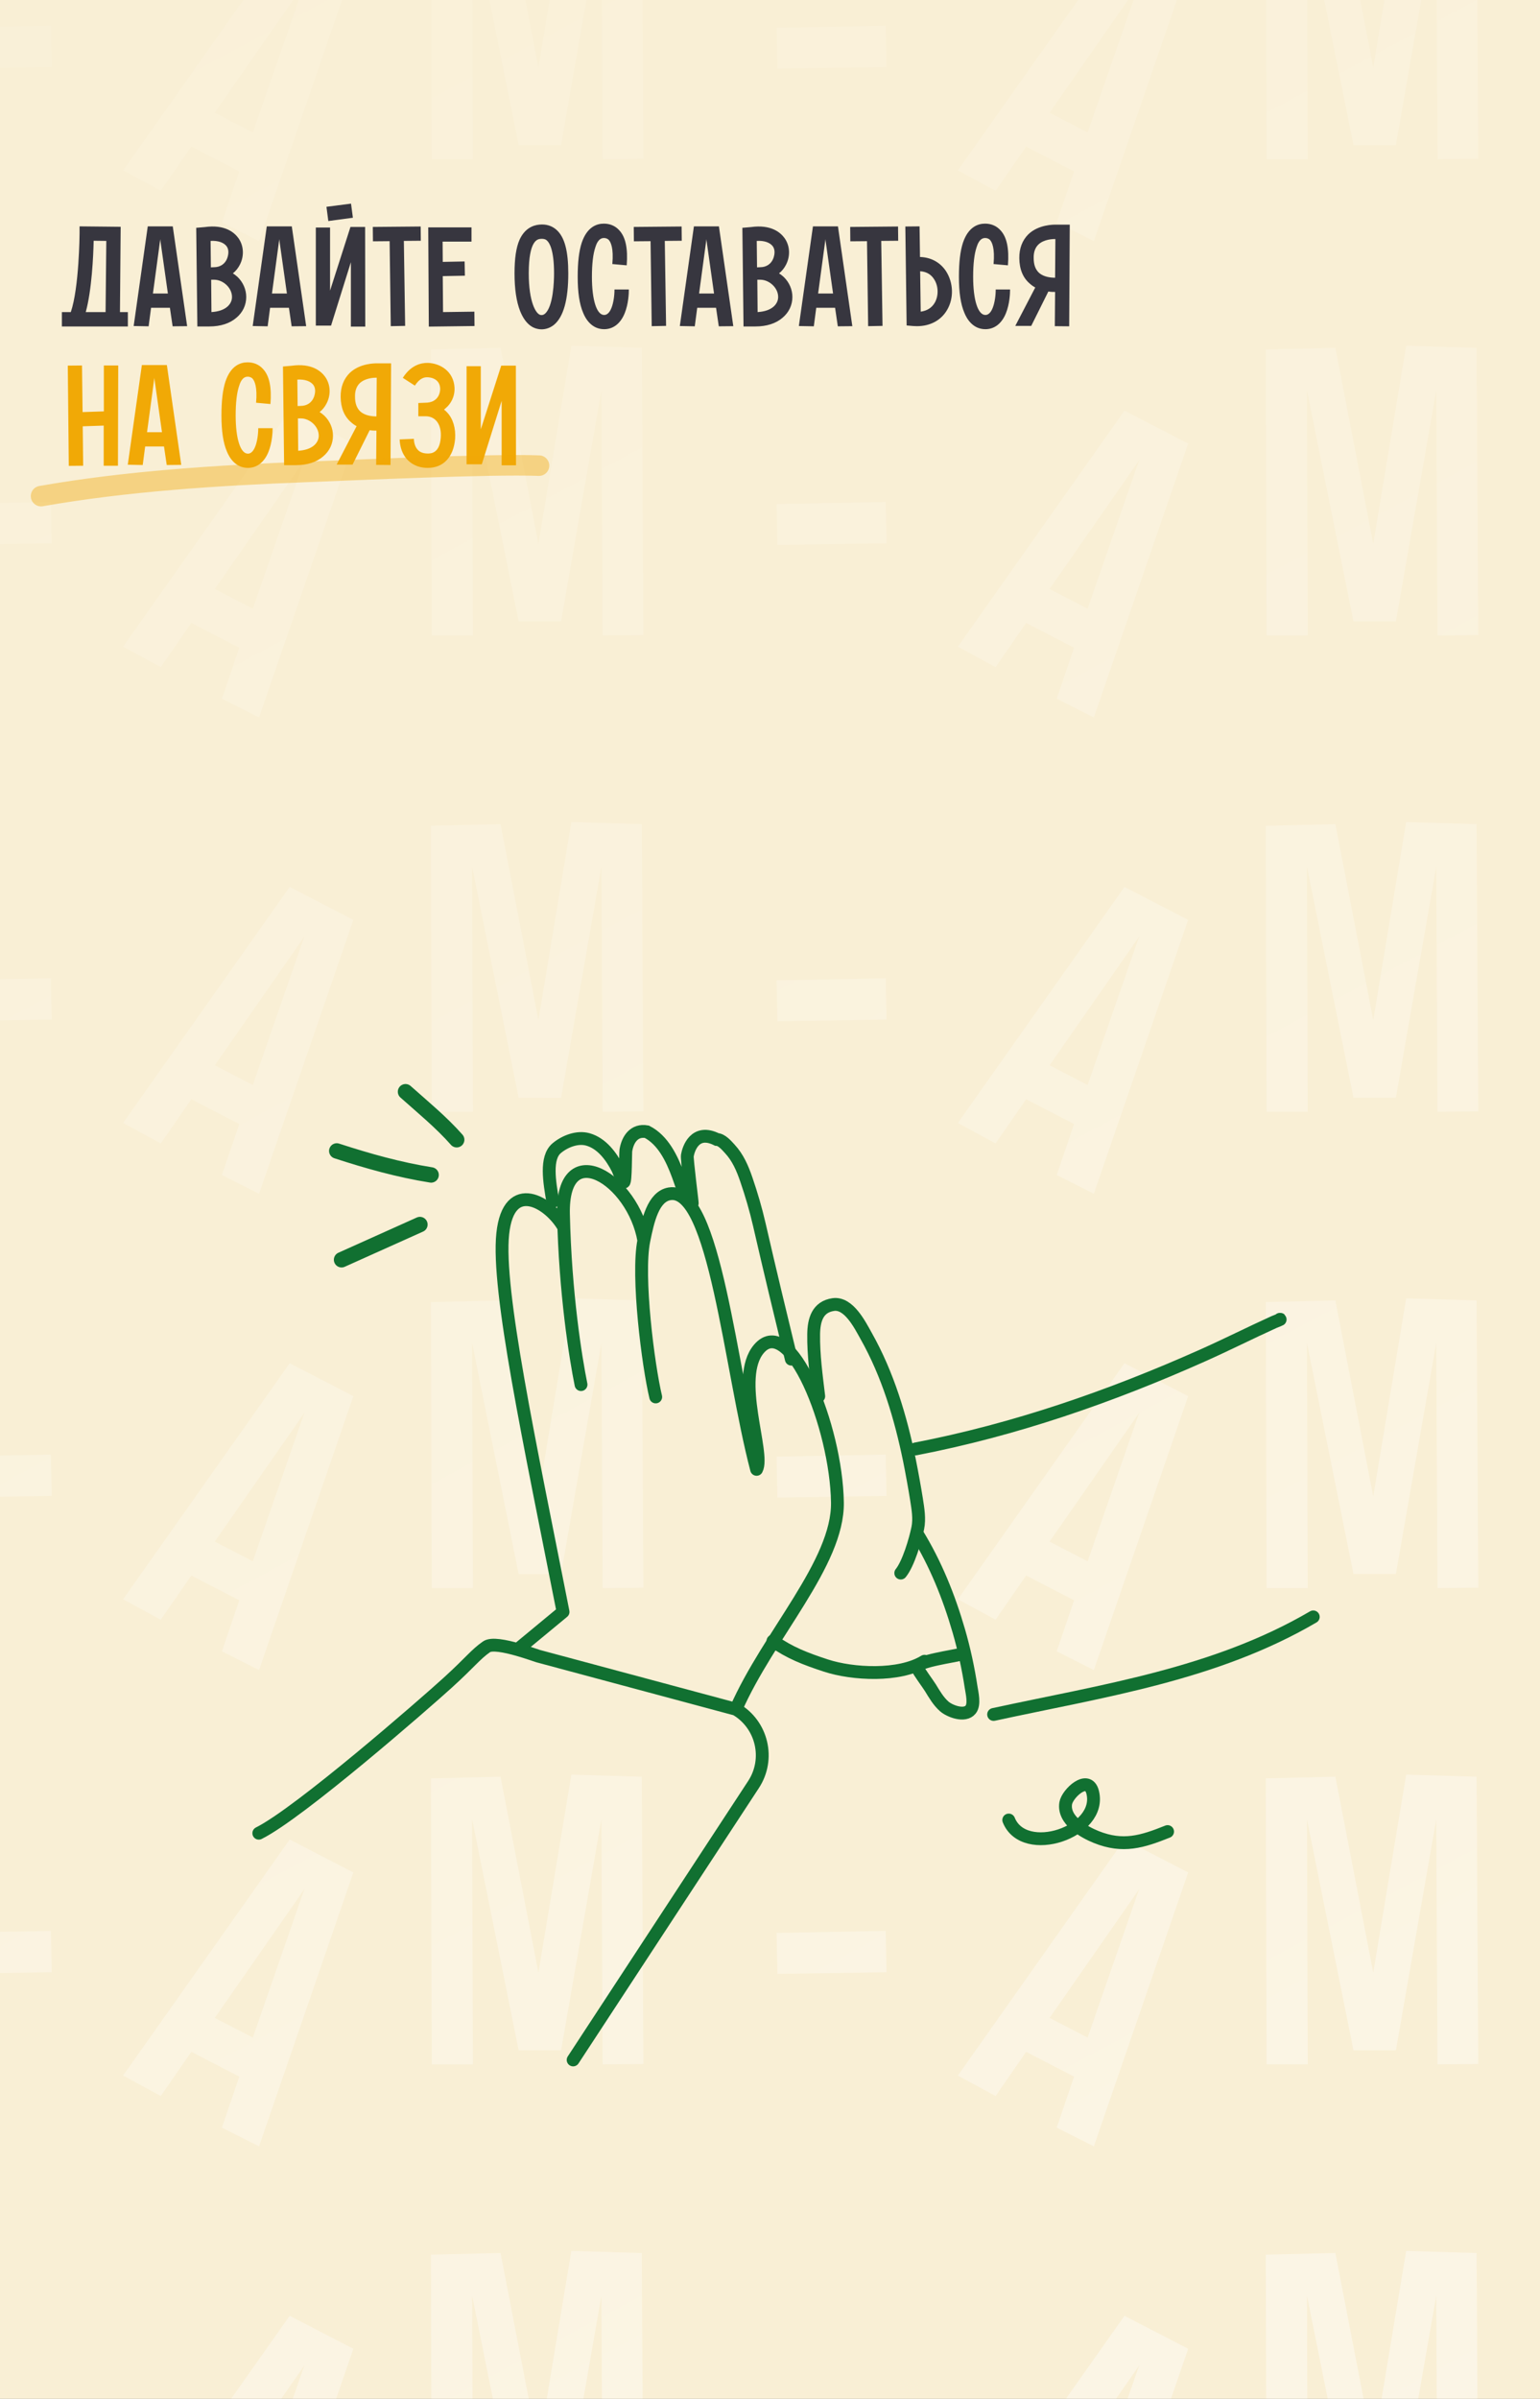 <svg width="300" height="467" viewBox="0 0 300 467" fill="none" xmlns="http://www.w3.org/2000/svg">
<rect x="0" y="0" width="300" height="467" fill="#808080" stroke="none"/>
<g clip-path="url(#clip0_2049_22981)">
<rect width="300" height="467" fill="#F9EFD5"/>
<g opacity="0.5">
<path d="M-284.433 43.301L-281.048 33.374L-290.389 28.545L-296.341 37.146L-303.683 33.169L-271.232 -12.787L-258.825 -6.373L-277.195 46.952L-284.433 43.301ZM-285.824 21.943L-278.409 25.777L-268.631 -2.391L-268.298 -3.214L-285.824 21.943Z" fill="url(#paint0_linear_2049_22981)"/>
<path d="M-284.433 136.028L-281.048 126.1L-290.389 121.272L-296.341 129.872L-303.683 125.896L-271.232 79.94L-258.825 86.353L-277.195 139.679L-284.433 136.028ZM-285.824 114.67L-278.409 118.503L-268.631 90.336L-268.298 89.512L-285.824 114.67Z" fill="url(#paint1_linear_2049_22981)"/>
<path d="M-284.433 228.754L-281.048 218.827L-290.389 213.998L-296.341 222.599L-303.683 218.622L-271.232 172.666L-258.825 179.08L-277.195 232.405L-284.433 228.754ZM-285.824 207.396L-278.409 211.23L-268.631 183.062L-268.298 182.239L-285.824 207.396Z" fill="url(#paint2_linear_2049_22981)"/>
<path d="M-284.433 321.481L-281.048 311.553L-290.389 306.725L-296.341 315.325L-303.683 311.349L-271.232 265.393L-258.825 271.806L-277.195 325.132L-284.433 321.481ZM-285.824 300.123L-278.409 303.956L-268.631 275.789L-268.298 274.965L-285.824 300.123Z" fill="url(#paint3_linear_2049_22981)"/>
<path d="M-284.433 414.207L-281.048 404.28L-290.389 399.451L-296.341 408.052L-303.683 404.075L-271.232 358.119L-258.825 364.533L-277.195 417.858L-284.433 414.207ZM-285.824 392.849L-278.409 396.683L-268.631 368.516L-268.298 367.692L-285.824 392.849Z" fill="url(#paint4_linear_2049_22981)"/>
<path d="M-284.433 506.934L-281.048 497.006L-290.389 492.178L-296.341 500.778L-303.683 496.802L-271.232 450.846L-258.825 457.259L-277.195 510.585L-284.433 506.934ZM-285.824 485.576L-278.409 489.409L-268.631 461.242L-268.298 460.418L-285.824 485.576Z" fill="url(#paint5_linear_2049_22981)"/>
<path d="M-317.743 5.001L-317.583 13.048L-338.84 13.369L-339 5.403L-317.743 5.001Z" fill="url(#paint6_linear_2049_22981)"/>
<path d="M-317.743 97.728L-317.583 105.774L-338.84 106.096L-339 98.13L-317.743 97.728Z" fill="url(#paint7_linear_2049_22981)"/>
<path d="M-317.743 190.454L-317.583 198.501L-338.84 198.822L-339 190.856L-317.743 190.454Z" fill="url(#paint8_linear_2049_22981)"/>
<path d="M-317.743 283.181L-317.583 291.227L-338.84 291.549L-339 283.583L-317.743 283.181Z" fill="url(#paint9_linear_2049_22981)"/>
<path d="M-317.743 375.907L-317.583 383.954L-338.84 384.276L-339 376.309L-317.743 375.907Z" fill="url(#paint10_linear_2049_22981)"/>
<path d="M-317.743 468.634L-317.583 476.68L-338.84 477.002L-339 469.036L-317.743 468.634Z" fill="url(#paint11_linear_2049_22981)"/>
<path d="M-202.641 -25.013L-202.32 30.911L-210.261 30.991L-210.502 -16.725L-218.363 28.256H-226.625L-235.689 -16.725L-235.529 30.991H-243.551L-243.711 -24.691L-230.155 -25.013L-222.775 13.128L-216.358 -25.415L-202.641 -25.013Z" fill="url(#paint12_linear_2049_22981)"/>
<path d="M-202.641 67.714L-202.32 123.637L-210.261 123.718L-210.502 76.002L-218.363 120.982H-226.625L-235.689 76.002L-235.529 123.718H-243.551L-243.711 68.036L-230.155 67.714L-222.775 105.855L-216.358 67.311L-202.641 67.714Z" fill="url(#paint13_linear_2049_22981)"/>
<path d="M-202.641 160.44L-202.32 216.364L-210.261 216.444L-210.502 168.728L-218.363 213.709H-226.625L-235.689 168.728L-235.529 216.444H-243.551L-243.711 160.762L-230.155 160.44L-222.775 198.581L-216.358 160.038L-202.641 160.44Z" fill="url(#paint14_linear_2049_22981)"/>
<path d="M-202.641 253.167L-202.32 309.091L-210.261 309.171L-210.502 261.455L-218.363 306.435H-226.625L-235.689 261.455L-235.529 309.171H-243.551L-243.711 253.489L-230.155 253.167L-222.775 291.308L-216.358 252.765L-202.641 253.167Z" fill="url(#paint15_linear_2049_22981)"/>
<path d="M-202.641 345.893L-202.32 401.817L-210.261 401.898L-210.502 354.181L-218.363 399.162H-226.625L-235.689 354.181L-235.529 401.898H-243.551L-243.711 346.215L-230.155 345.893L-222.775 384.034L-216.358 345.491L-202.641 345.893Z" fill="url(#paint16_linear_2049_22981)"/>
<path d="M-202.641 438.62L-202.32 494.544L-210.261 494.624L-210.502 446.908L-218.363 491.888H-226.625L-235.689 446.908L-235.529 494.624H-243.551L-243.711 438.942L-230.155 438.62L-222.775 476.761L-216.358 438.218L-202.641 438.62Z" fill="url(#paint17_linear_2049_22981)"/>
<path d="M-121.81 43.301L-118.425 33.374L-127.766 28.545L-133.718 37.146L-141.06 33.169L-108.609 -12.787L-96.202 -6.373L-114.572 46.952L-121.81 43.301ZM-123.201 21.943L-115.786 25.777L-106.009 -2.391L-105.676 -3.214L-123.201 21.943Z" fill="url(#paint18_linear_2049_22981)"/>
<path d="M-121.81 136.028L-118.425 126.1L-127.766 121.272L-133.718 129.872L-141.06 125.896L-108.609 79.94L-96.202 86.353L-114.572 139.679L-121.81 136.028ZM-123.201 114.67L-115.786 118.503L-106.009 90.336L-105.676 89.512L-123.201 114.67Z" fill="url(#paint19_linear_2049_22981)"/>
<path d="M-121.81 228.754L-118.425 218.827L-127.766 213.998L-133.718 222.599L-141.06 218.622L-108.609 172.666L-96.202 179.08L-114.572 232.405L-121.81 228.754ZM-123.201 207.396L-115.786 211.23L-106.009 183.062L-105.676 182.239L-123.201 207.396Z" fill="url(#paint20_linear_2049_22981)"/>
<path d="M-121.81 321.481L-118.425 311.553L-127.766 306.725L-133.718 315.325L-141.06 311.349L-108.609 265.393L-96.202 271.806L-114.572 325.132L-121.81 321.481ZM-123.201 300.123L-115.786 303.956L-106.009 275.789L-105.676 274.965L-123.201 300.123Z" fill="url(#paint21_linear_2049_22981)"/>
<path d="M-121.81 414.207L-118.425 404.28L-127.766 399.451L-133.718 408.052L-141.06 404.075L-108.609 358.119L-96.202 364.533L-114.572 417.858L-121.81 414.207ZM-123.201 392.849L-115.786 396.683L-106.009 368.516L-105.676 367.692L-123.201 392.849Z" fill="url(#paint22_linear_2049_22981)"/>
<path d="M-121.81 506.934L-118.425 497.006L-127.766 492.178L-133.718 500.778L-141.06 496.802L-108.609 450.846L-96.202 457.259L-114.572 510.585L-121.81 506.934ZM-123.201 485.576L-115.786 489.409L-106.009 461.242L-105.676 460.418L-123.201 485.576Z" fill="url(#paint23_linear_2049_22981)"/>
<path d="M-155.122 5.001L-154.962 13.048L-176.219 13.369L-176.379 5.403L-155.122 5.001Z" fill="url(#paint24_linear_2049_22981)"/>
<path d="M-155.122 97.728L-154.962 105.774L-176.219 106.096L-176.379 98.13L-155.122 97.728Z" fill="url(#paint25_linear_2049_22981)"/>
<path d="M-155.122 190.454L-154.962 198.501L-176.219 198.822L-176.379 190.856L-155.122 190.454Z" fill="url(#paint26_linear_2049_22981)"/>
<path d="M-155.122 283.181L-154.962 291.227L-176.219 291.549L-176.379 283.583L-155.122 283.181Z" fill="url(#paint27_linear_2049_22981)"/>
<path d="M-155.122 375.907L-154.962 383.954L-176.219 384.276L-176.379 376.309L-155.122 375.907Z" fill="url(#paint28_linear_2049_22981)"/>
<path d="M-155.122 468.634L-154.962 476.68L-176.219 477.002L-176.379 469.036L-155.122 468.634Z" fill="url(#paint29_linear_2049_22981)"/>
<path d="M-40.014 -25.013L-39.693 30.911L-47.634 30.991L-47.875 -16.725L-55.736 28.256H-63.998L-73.062 -16.725L-72.902 30.991H-80.924L-81.084 -24.691L-67.528 -25.013L-60.148 13.128L-53.731 -25.415L-40.014 -25.013Z" fill="url(#paint30_linear_2049_22981)"/>
<path d="M-40.014 67.714L-39.693 123.637L-47.634 123.718L-47.875 76.002L-55.736 120.982H-63.998L-73.062 76.002L-72.902 123.718H-80.924L-81.084 68.036L-67.528 67.714L-60.148 105.855L-53.731 67.311L-40.014 67.714Z" fill="url(#paint31_linear_2049_22981)"/>
<path d="M-40.014 160.44L-39.693 216.364L-47.634 216.444L-47.875 168.728L-55.736 213.709H-63.998L-73.062 168.728L-72.902 216.444H-80.924L-81.084 160.762L-67.528 160.44L-60.148 198.581L-53.731 160.038L-40.014 160.44Z" fill="url(#paint32_linear_2049_22981)"/>
<path d="M-40.014 253.167L-39.693 309.091L-47.634 309.171L-47.875 261.455L-55.736 306.435H-63.998L-73.062 261.455L-72.902 309.171H-80.924L-81.084 253.489L-67.528 253.167L-60.148 291.308L-53.731 252.765L-40.014 253.167Z" fill="url(#paint33_linear_2049_22981)"/>
<path d="M-40.014 345.893L-39.693 401.817L-47.634 401.898L-47.875 354.181L-55.736 399.162H-63.998L-73.062 354.181L-72.902 401.898H-80.924L-81.084 346.215L-67.528 345.893L-60.148 384.034L-53.731 345.491L-40.014 345.893Z" fill="url(#paint34_linear_2049_22981)"/>
<path d="M-40.014 438.62L-39.693 494.544L-47.634 494.624L-47.875 446.908L-55.736 491.888H-63.998L-73.062 446.908L-72.902 494.624H-80.924L-81.084 438.942L-67.528 438.62L-60.148 476.761L-53.731 438.218L-40.014 438.62Z" fill="url(#paint35_linear_2049_22981)"/>
<path d="M43.228 43.301L46.613 33.374L37.272 28.545L31.32 37.146L23.978 33.169L56.429 -12.787L68.836 -6.373L50.466 46.952L43.228 43.301ZM41.837 21.943L49.252 25.777L59.03 -2.391L59.363 -3.214L41.837 21.943Z" fill="url(#paint36_linear_2049_22981)"/>
<path d="M43.228 136.028L46.613 126.1L37.272 121.272L31.32 129.872L23.978 125.896L56.429 79.94L68.836 86.353L50.466 139.679L43.228 136.028ZM41.837 114.67L49.252 118.503L59.03 90.336L59.363 89.512L41.837 114.67Z" fill="url(#paint37_linear_2049_22981)"/>
<path d="M43.228 228.754L46.613 218.827L37.272 213.998L31.32 222.599L23.978 218.622L56.429 172.666L68.836 179.08L50.466 232.405L43.228 228.754ZM41.837 207.396L49.252 211.23L59.03 183.062L59.363 182.239L41.837 207.396Z" fill="url(#paint38_linear_2049_22981)"/>
<path d="M43.228 321.481L46.613 311.553L37.272 306.725L31.32 315.325L23.978 311.349L56.429 265.393L68.836 271.806L50.466 325.132L43.228 321.481ZM41.837 300.123L49.252 303.956L59.03 275.789L59.363 274.965L41.837 300.123Z" fill="url(#paint39_linear_2049_22981)"/>
<path d="M43.228 414.207L46.613 404.28L37.272 399.451L31.32 408.052L23.978 404.075L56.429 358.119L68.836 364.533L50.466 417.858L43.228 414.207ZM41.837 392.849L49.252 396.683L59.03 368.516L59.363 367.692L41.837 392.849Z" fill="url(#paint40_linear_2049_22981)"/>
<path d="M43.228 506.934L46.613 497.006L37.272 492.178L31.32 500.778L23.978 496.802L56.429 450.846L68.836 457.259L50.466 510.585L43.228 506.934ZM41.837 485.576L49.252 489.409L59.03 461.242L59.363 460.418L41.837 485.576Z" fill="url(#paint41_linear_2049_22981)"/>
<path d="M9.918 5.001L10.079 13.048L-11.178 13.369L-11.339 5.403L9.918 5.001Z" fill="url(#paint42_linear_2049_22981)"/>
<path d="M9.918 97.728L10.079 105.774L-11.178 106.096L-11.339 98.13L9.918 97.728Z" fill="url(#paint43_linear_2049_22981)"/>
<path d="M9.918 190.454L10.079 198.501L-11.178 198.822L-11.339 190.856L9.918 190.454Z" fill="url(#paint44_linear_2049_22981)"/>
<path d="M9.918 283.181L10.079 291.227L-11.178 291.549L-11.339 283.583L9.918 283.181Z" fill="url(#paint45_linear_2049_22981)"/>
<path d="M9.918 375.907L10.079 383.954L-11.178 384.276L-11.339 376.309L9.918 375.907Z" fill="url(#paint46_linear_2049_22981)"/>
<path d="M9.918 468.634L10.079 476.68L-11.178 477.002L-11.339 469.036L9.918 468.634Z" fill="url(#paint47_linear_2049_22981)"/>
<path d="M125.02 -25.013L125.341 30.911L117.4 30.991L117.159 -16.725L109.298 28.256H101.036L91.972 -16.725L92.132 30.991H84.111L83.95 -24.691L97.507 -25.013L104.886 13.128L111.304 -25.415L125.02 -25.013Z" fill="url(#paint48_linear_2049_22981)"/>
<path d="M125.02 67.714L125.341 123.637L117.4 123.718L117.159 76.002L109.298 120.982H101.036L91.972 76.002L92.132 123.718H84.111L83.95 68.036L97.507 67.714L104.886 105.855L111.304 67.311L125.02 67.714Z" fill="url(#paint49_linear_2049_22981)"/>
<path d="M125.02 160.44L125.341 216.364L117.4 216.444L117.159 168.728L109.298 213.709H101.036L91.972 168.728L92.132 216.444H84.111L83.95 160.762L97.507 160.44L104.886 198.581L111.304 160.038L125.02 160.44Z" fill="url(#paint50_linear_2049_22981)"/>
<path d="M125.02 253.167L125.341 309.091L117.4 309.171L117.159 261.455L109.298 306.435H101.036L91.972 261.455L92.132 309.171H84.111L83.95 253.489L97.507 253.167L104.886 291.308L111.304 252.765L125.02 253.167Z" fill="url(#paint51_linear_2049_22981)"/>
<path d="M125.02 345.893L125.341 401.817L117.4 401.898L117.159 354.181L109.298 399.162H101.036L91.972 354.181L92.132 401.898H84.111L83.95 346.215L97.507 345.893L104.886 384.034L111.304 345.491L125.02 345.893Z" fill="url(#paint52_linear_2049_22981)"/>
<path d="M125.02 438.62L125.341 494.544L117.4 494.624L117.159 446.908L109.298 491.888H101.036L91.972 446.908L92.132 494.624H84.111L83.95 438.942L97.507 438.62L104.886 476.761L111.304 438.218L125.02 438.62Z" fill="url(#paint53_linear_2049_22981)"/>
<path d="M205.851 43.301L209.236 33.374L199.895 28.545L193.943 37.146L186.601 33.169L219.052 -12.787L231.459 -6.373L213.089 46.952L205.851 43.301ZM204.46 21.943L211.875 25.777L221.653 -2.391L221.985 -3.214L204.46 21.943Z" fill="url(#paint54_linear_2049_22981)"/>
<path d="M205.851 136.028L209.236 126.1L199.895 121.272L193.943 129.872L186.601 125.896L219.052 79.94L231.459 86.353L213.089 139.679L205.851 136.028ZM204.46 114.67L211.875 118.503L221.653 90.336L221.985 89.512L204.46 114.67Z" fill="url(#paint55_linear_2049_22981)"/>
<path d="M205.851 228.754L209.236 218.827L199.895 213.998L193.943 222.599L186.601 218.622L219.052 172.666L231.459 179.08L213.089 232.405L205.851 228.754ZM204.46 207.396L211.875 211.23L221.653 183.062L221.985 182.239L204.46 207.396Z" fill="url(#paint56_linear_2049_22981)"/>
<path d="M205.851 321.481L209.236 311.553L199.895 306.725L193.943 315.325L186.601 311.349L219.052 265.393L231.459 271.806L213.089 325.132L205.851 321.481ZM204.46 300.123L211.875 303.956L221.653 275.789L221.985 274.965L204.46 300.123Z" fill="url(#paint57_linear_2049_22981)"/>
<path d="M205.851 414.207L209.236 404.28L199.895 399.451L193.943 408.052L186.601 404.075L219.052 358.119L231.459 364.533L213.089 417.858L205.851 414.207ZM204.46 392.849L211.875 396.683L221.653 368.516L221.985 367.692L204.46 392.849Z" fill="url(#paint58_linear_2049_22981)"/>
<path d="M205.851 506.934L209.236 497.006L199.895 492.178L193.943 500.778L186.601 496.802L219.052 450.846L231.459 457.259L213.089 510.585L205.851 506.934ZM204.46 485.576L211.875 489.409L221.653 461.242L221.985 460.418L204.46 485.576Z" fill="url(#paint59_linear_2049_22981)"/>
<path d="M172.541 5.001L172.701 13.048L151.444 13.369L151.284 5.403L172.541 5.001Z" fill="url(#paint60_linear_2049_22981)"/>
<path d="M172.541 97.728L172.701 105.774L151.444 106.096L151.284 98.13L172.541 97.728Z" fill="url(#paint61_linear_2049_22981)"/>
<path d="M172.541 190.454L172.701 198.501L151.444 198.822L151.284 190.856L172.541 190.454Z" fill="url(#paint62_linear_2049_22981)"/>
<path d="M172.541 283.181L172.701 291.227L151.444 291.549L151.284 283.583L172.541 283.181Z" fill="url(#paint63_linear_2049_22981)"/>
<path d="M172.541 375.907L172.701 383.954L151.444 384.276L151.284 376.309L172.541 375.907Z" fill="url(#paint64_linear_2049_22981)"/>
<path d="M172.541 468.634L172.701 476.68L151.444 477.002L151.284 469.036L172.541 468.634Z" fill="url(#paint65_linear_2049_22981)"/>
<path d="M287.649 -25.013L287.97 30.911L280.029 30.991L279.788 -16.725L271.927 28.256H263.665L254.601 -16.725L254.761 30.991H246.74L246.579 -24.691L260.136 -25.013L267.515 13.128L273.933 -25.415L287.649 -25.013Z" fill="url(#paint66_linear_2049_22981)"/>
<path d="M287.649 67.714L287.97 123.637L280.029 123.718L279.788 76.002L271.927 120.982H263.665L254.601 76.002L254.761 123.718H246.74L246.579 68.036L260.136 67.714L267.515 105.855L273.933 67.311L287.649 67.714Z" fill="url(#paint67_linear_2049_22981)"/>
<path d="M287.649 160.44L287.97 216.364L280.029 216.444L279.788 168.728L271.927 213.709H263.665L254.601 168.728L254.761 216.444H246.74L246.579 160.762L260.136 160.44L267.515 198.581L273.933 160.038L287.649 160.44Z" fill="url(#paint68_linear_2049_22981)"/>
<path d="M287.649 253.167L287.97 309.091L280.029 309.171L279.788 261.455L271.927 306.435H263.665L254.601 261.455L254.761 309.171H246.74L246.579 253.489L260.136 253.167L267.515 291.308L273.933 252.765L287.649 253.167Z" fill="url(#paint69_linear_2049_22981)"/>
<path d="M287.649 345.893L287.97 401.817L280.029 401.898L279.788 354.181L271.927 399.162H263.665L254.601 354.181L254.761 401.898H246.74L246.579 346.215L260.136 345.893L267.515 384.034L273.933 345.491L287.649 345.893Z" fill="url(#paint70_linear_2049_22981)"/>
<path d="M287.649 438.62L287.97 494.544L280.029 494.624L279.788 446.908L271.927 491.888H263.665L254.601 446.908L254.761 494.624H246.74L246.579 438.942L260.136 438.62L267.515 476.761L273.933 438.218L287.649 438.62Z" fill="url(#paint71_linear_2049_22981)"/>
<path d="M381.726 43.301L385.111 33.374L375.77 28.545L369.818 37.146L362.476 33.169L394.927 -12.787L407.334 -6.373L388.964 46.952L381.726 43.301ZM380.335 21.943L387.75 25.777L397.528 -2.391L397.86 -3.214L380.335 21.943Z" fill="url(#paint72_linear_2049_22981)"/>
<path d="M381.726 136.028L385.111 126.1L375.77 121.272L369.818 129.872L362.476 125.896L394.927 79.94L407.334 86.353L388.964 139.679L381.726 136.028ZM380.335 114.67L387.75 118.503L397.528 90.336L397.86 89.512L380.335 114.67Z" fill="url(#paint73_linear_2049_22981)"/>
<path d="M381.726 228.754L385.111 218.827L375.77 213.998L369.818 222.599L362.476 218.622L394.927 172.666L407.334 179.08L388.964 232.405L381.726 228.754ZM380.335 207.396L387.75 211.23L397.528 183.062L397.86 182.239L380.335 207.396Z" fill="url(#paint74_linear_2049_22981)"/>
<path d="M381.726 321.481L385.111 311.553L375.77 306.725L369.818 315.325L362.476 311.349L394.927 265.393L407.334 271.806L388.964 325.132L381.726 321.481ZM380.335 300.123L387.75 303.956L397.528 275.789L397.86 274.965L380.335 300.123Z" fill="url(#paint75_linear_2049_22981)"/>
<path d="M381.726 414.207L385.111 404.28L375.77 399.451L369.818 408.052L362.476 404.075L394.927 358.119L407.334 364.533L388.964 417.858L381.726 414.207ZM380.335 392.849L387.75 396.683L397.528 368.516L397.86 367.692L380.335 392.849Z" fill="url(#paint76_linear_2049_22981)"/>
<path d="M381.726 506.934L385.111 497.006L375.77 492.178L369.818 500.778L362.476 496.802L394.927 450.846L407.334 457.259L388.964 510.585L381.726 506.934ZM380.335 485.576L387.75 489.409L397.528 461.242L397.86 460.418L380.335 485.576Z" fill="url(#paint77_linear_2049_22981)"/>
<path d="M348.416 5.001L348.576 13.048L327.319 13.369L327.159 5.403L348.416 5.001Z" fill="url(#paint78_linear_2049_22981)"/>
<path d="M348.416 97.728L348.576 105.774L327.319 106.096L327.159 98.13L348.416 97.728Z" fill="url(#paint79_linear_2049_22981)"/>
<path d="M348.416 190.454L348.576 198.501L327.319 198.822L327.159 190.856L348.416 190.454Z" fill="url(#paint80_linear_2049_22981)"/>
<path d="M348.416 283.181L348.576 291.227L327.319 291.549L327.159 283.583L348.416 283.181Z" fill="url(#paint81_linear_2049_22981)"/>
<path d="M348.416 375.907L348.576 383.954L327.319 384.276L327.159 376.309L348.416 375.907Z" fill="url(#paint82_linear_2049_22981)"/>
<path d="M348.416 468.634L348.576 476.68L327.319 477.002L327.159 469.036L348.416 468.634Z" fill="url(#paint83_linear_2049_22981)"/>
<path d="M463.52 -25.013L463.841 30.911L455.9 30.991L455.659 -16.725L447.798 28.256H439.536L430.472 -16.725L430.632 30.991H422.611L422.45 -24.691L436.006 -25.013L443.386 13.128L449.803 -25.415L463.52 -25.013Z" fill="url(#paint84_linear_2049_22981)"/>
<path d="M463.52 67.714L463.841 123.637L455.9 123.718L455.659 76.002L447.798 120.982H439.536L430.472 76.002L430.632 123.718H422.611L422.45 68.036L436.006 67.714L443.386 105.855L449.803 67.311L463.52 67.714Z" fill="url(#paint85_linear_2049_22981)"/>
<path d="M463.52 160.44L463.841 216.364L455.9 216.444L455.659 168.728L447.798 213.709H439.536L430.472 168.728L430.632 216.444H422.611L422.45 160.762L436.006 160.44L443.386 198.581L449.803 160.038L463.52 160.44Z" fill="url(#paint86_linear_2049_22981)"/>
<path d="M463.52 253.167L463.841 309.091L455.9 309.171L455.659 261.455L447.798 306.435H439.536L430.472 261.455L430.632 309.171H422.611L422.45 253.489L436.006 253.167L443.386 291.308L449.803 252.765L463.52 253.167Z" fill="url(#paint87_linear_2049_22981)"/>
<path d="M463.52 345.893L463.841 401.817L455.9 401.898L455.659 354.181L447.798 399.162H439.536L430.472 354.181L430.632 401.898H422.611L422.45 346.215L436.006 345.893L443.386 384.034L449.803 345.491L463.52 345.893Z" fill="url(#paint88_linear_2049_22981)"/>
<path d="M463.52 438.62L463.841 494.544L455.9 494.624L455.659 446.908L447.798 491.888H439.536L430.472 446.908L430.632 494.624H422.611L422.45 438.942L436.006 438.62L443.386 476.761L449.803 438.218L463.52 438.62Z" fill="url(#paint89_linear_2049_22981)"/>
<path d="M544.346 43.301L547.732 33.374L538.391 28.545L532.439 37.146L525.096 33.169L557.548 -12.787L569.955 -6.373L551.585 46.952L544.346 43.301ZM542.955 21.943L550.371 25.777L560.148 -2.391L560.481 -3.214L542.955 21.943Z" fill="url(#paint90_linear_2049_22981)"/>
<path d="M544.346 136.028L547.732 126.1L538.391 121.272L532.439 129.872L525.096 125.896L557.548 79.94L569.955 86.353L551.585 139.679L544.346 136.028ZM542.955 114.67L550.371 118.503L560.148 90.336L560.481 89.512L542.955 114.67Z" fill="url(#paint91_linear_2049_22981)"/>
<path d="M544.346 228.754L547.732 218.827L538.391 213.998L532.439 222.599L525.096 218.622L557.548 172.666L569.955 179.08L551.585 232.405L544.346 228.754ZM542.955 207.396L550.371 211.23L560.148 183.062L560.481 182.239L542.955 207.396Z" fill="url(#paint92_linear_2049_22981)"/>
<path d="M544.346 321.481L547.732 311.553L538.391 306.725L532.439 315.325L525.096 311.349L557.548 265.393L569.955 271.806L551.585 325.132L544.346 321.481ZM542.955 300.123L550.371 303.956L560.148 275.789L560.481 274.965L542.955 300.123Z" fill="url(#paint93_linear_2049_22981)"/>
<path d="M544.346 414.207L547.732 404.28L538.391 399.451L532.439 408.052L525.096 404.075L557.548 358.119L569.955 364.533L551.585 417.858L544.346 414.207ZM542.955 392.849L550.371 396.683L560.148 368.516L560.481 367.692L542.955 392.849Z" fill="url(#paint94_linear_2049_22981)"/>
<path d="M544.346 506.934L547.732 497.006L538.391 492.178L532.439 500.778L525.096 496.802L557.548 450.846L569.955 457.259L551.585 510.585L544.346 506.934ZM542.955 485.576L550.371 489.409L560.148 461.242L560.481 460.418L542.955 485.576Z" fill="url(#paint95_linear_2049_22981)"/>
<path d="M511.041 5.001L511.201 13.048L489.944 13.369L489.784 5.403L511.041 5.001Z" fill="url(#paint96_linear_2049_22981)"/>
<path d="M511.041 97.728L511.201 105.774L489.944 106.096L489.784 98.13L511.041 97.728Z" fill="url(#paint97_linear_2049_22981)"/>
<path d="M511.041 190.454L511.201 198.501L489.944 198.822L489.784 190.856L511.041 190.454Z" fill="url(#paint98_linear_2049_22981)"/>
<path d="M511.041 283.181L511.201 291.227L489.944 291.549L489.784 283.583L511.041 283.181Z" fill="url(#paint99_linear_2049_22981)"/>
<path d="M511.041 375.907L511.201 383.954L489.944 384.276L489.784 376.309L511.041 375.907Z" fill="url(#paint100_linear_2049_22981)"/>
<path d="M511.041 468.634L511.201 476.68L489.944 477.002L489.784 469.036L511.041 468.634Z" fill="url(#paint101_linear_2049_22981)"/>
<path d="M626.149 -25.013L626.47 30.911L618.529 30.991L618.288 -16.725L610.427 28.256H602.165L593.101 -16.725L593.261 30.991H585.24L585.079 -24.691L598.635 -25.013L606.015 13.128L612.432 -25.415L626.149 -25.013Z" fill="url(#paint102_linear_2049_22981)"/>
<path d="M626.149 67.714L626.47 123.637L618.529 123.718L618.288 76.002L610.427 120.982H602.165L593.101 76.002L593.261 123.718H585.24L585.079 68.036L598.635 67.714L606.015 105.855L612.432 67.311L626.149 67.714Z" fill="url(#paint103_linear_2049_22981)"/>
<path d="M626.149 160.44L626.47 216.364L618.529 216.444L618.288 168.728L610.427 213.709H602.165L593.101 168.728L593.261 216.444H585.24L585.079 160.762L598.635 160.44L606.015 198.581L612.432 160.038L626.149 160.44Z" fill="url(#paint104_linear_2049_22981)"/>
<path d="M626.149 253.167L626.47 309.091L618.529 309.171L618.288 261.455L610.427 306.435H602.165L593.101 261.455L593.261 309.171H585.24L585.079 253.489L598.635 253.167L606.015 291.308L612.432 252.765L626.149 253.167Z" fill="url(#paint105_linear_2049_22981)"/>
<path d="M626.149 345.893L626.47 401.817L618.529 401.898L618.288 354.181L610.427 399.162H602.165L593.101 354.181L593.261 401.898H585.24L585.079 346.215L598.635 345.893L606.015 384.034L612.432 345.491L626.149 345.893Z" fill="url(#paint106_linear_2049_22981)"/>
<path d="M626.149 438.62L626.47 494.544L618.529 494.624L618.288 446.908L610.427 491.888H602.165L593.101 446.908L593.261 494.624H585.24L585.079 438.942L598.635 438.62L606.015 476.761L612.432 438.218L626.149 438.62Z" fill="url(#paint107_linear_2049_22981)"/>
<path d="M709.383 43.301L712.768 33.374L703.427 28.545L697.475 37.146L690.133 33.169L722.584 -12.787L734.991 -6.373L716.621 46.952L709.383 43.301ZM707.992 21.943L715.407 25.777L725.185 -2.391L725.517 -3.214L707.992 21.943Z" fill="url(#paint108_linear_2049_22981)"/>
<path d="M709.383 136.028L712.768 126.1L703.427 121.272L697.475 129.872L690.133 125.896L722.584 79.94L734.991 86.353L716.621 139.679L709.383 136.028ZM707.992 114.67L715.407 118.503L725.185 90.336L725.517 89.512L707.992 114.67Z" fill="url(#paint109_linear_2049_22981)"/>
<path d="M709.383 228.754L712.768 218.827L703.427 213.998L697.475 222.599L690.133 218.622L722.584 172.666L734.991 179.08L716.621 232.405L709.383 228.754ZM707.992 207.396L715.407 211.23L725.185 183.062L725.517 182.239L707.992 207.396Z" fill="url(#paint110_linear_2049_22981)"/>
<path d="M709.383 321.481L712.768 311.553L703.427 306.725L697.475 315.325L690.133 311.349L722.584 265.393L734.991 271.806L716.621 325.132L709.383 321.481ZM707.992 300.123L715.407 303.956L725.185 275.789L725.517 274.965L707.992 300.123Z" fill="url(#paint111_linear_2049_22981)"/>
<path d="M709.383 414.207L712.768 404.28L703.427 399.451L697.475 408.052L690.133 404.075L722.584 358.119L734.991 364.533L716.621 417.858L709.383 414.207ZM707.992 392.849L715.407 396.683L725.185 368.516L725.517 367.692L707.992 392.849Z" fill="url(#paint112_linear_2049_22981)"/>
<path d="M709.383 506.934L712.768 497.006L703.427 492.178L697.475 500.778L690.133 496.802L722.584 450.846L734.991 457.259L716.621 510.585L709.383 506.934ZM707.992 485.576L715.407 489.409L725.185 461.242L725.517 460.418L707.992 485.576Z" fill="url(#paint113_linear_2049_22981)"/>
<path d="M676.077 5.001L676.238 13.048L654.981 13.369L654.82 5.403L676.077 5.001Z" fill="url(#paint114_linear_2049_22981)"/>
<path d="M676.077 97.728L676.238 105.774L654.981 106.096L654.82 98.13L676.077 97.728Z" fill="url(#paint115_linear_2049_22981)"/>
<path d="M676.077 190.454L676.238 198.501L654.981 198.822L654.82 190.856L676.077 190.454Z" fill="url(#paint116_linear_2049_22981)"/>
<path d="M676.077 283.181L676.238 291.227L654.981 291.549L654.82 283.583L676.077 283.181Z" fill="url(#paint117_linear_2049_22981)"/>
<path d="M676.077 375.907L676.238 383.954L654.981 384.276L654.82 376.309L676.077 375.907Z" fill="url(#paint118_linear_2049_22981)"/>
<path d="M676.077 468.634L676.238 476.68L654.981 477.002L654.82 469.036L676.077 468.634Z" fill="url(#paint119_linear_2049_22981)"/>
<path d="M791.177 -25.013L791.498 30.911L783.557 30.991L783.316 -16.725L775.455 28.256H767.193L758.129 -16.725L758.289 30.991H750.268L750.107 -24.691L763.663 -25.013L771.043 13.128L777.46 -25.415L791.177 -25.013Z" fill="url(#paint120_linear_2049_22981)"/>
<path d="M791.177 67.714L791.498 123.637L783.557 123.718L783.316 76.002L775.455 120.982H767.193L758.129 76.002L758.289 123.718H750.268L750.107 68.036L763.663 67.714L771.043 105.855L777.46 67.311L791.177 67.714Z" fill="url(#paint121_linear_2049_22981)"/>
<path d="M791.177 160.44L791.498 216.364L783.557 216.444L783.316 168.728L775.455 213.709H767.193L758.129 168.728L758.289 216.444H750.268L750.107 160.762L763.663 160.44L771.043 198.581L777.46 160.038L791.177 160.44Z" fill="url(#paint122_linear_2049_22981)"/>
<path d="M791.177 253.167L791.498 309.091L783.557 309.171L783.316 261.455L775.455 306.435H767.193L758.129 261.455L758.289 309.171H750.268L750.107 253.489L763.663 253.167L771.043 291.308L777.46 252.765L791.177 253.167Z" fill="url(#paint123_linear_2049_22981)"/>
<path d="M791.177 345.893L791.498 401.817L783.557 401.898L783.316 354.181L775.455 399.162H767.193L758.129 354.181L758.289 401.898H750.268L750.107 346.215L763.663 345.893L771.043 384.034L777.46 345.491L791.177 345.893Z" fill="url(#paint124_linear_2049_22981)"/>
<path d="M791.177 438.62L791.498 494.544L783.557 494.624L783.316 446.908L775.455 491.888H767.193L758.129 446.908L758.289 494.624H750.268L750.107 438.942L763.663 438.62L771.043 476.761L777.46 438.218L791.177 438.62Z" fill="url(#paint125_linear_2049_22981)"/>
<path d="M872.012 43.301L875.397 33.374L866.056 28.545L860.104 37.146L852.762 33.169L885.213 -12.787L897.62 -6.373L879.25 46.952L872.012 43.301ZM870.621 21.943L878.036 25.777L887.814 -2.391L888.147 -3.214L870.621 21.943Z" fill="url(#paint126_linear_2049_22981)"/>
<path d="M872.012 136.028L875.397 126.1L866.056 121.272L860.104 129.872L852.762 125.896L885.213 79.94L897.62 86.353L879.25 139.679L872.012 136.028ZM870.621 114.67L878.036 118.503L887.814 90.336L888.147 89.512L870.621 114.67Z" fill="url(#paint127_linear_2049_22981)"/>
<path d="M872.012 228.754L875.397 218.827L866.056 213.998L860.104 222.599L852.762 218.622L885.213 172.666L897.62 179.08L879.25 232.405L872.012 228.754ZM870.621 207.396L878.036 211.23L887.814 183.062L888.147 182.239L870.621 207.396Z" fill="url(#paint128_linear_2049_22981)"/>
<path d="M872.012 321.481L875.397 311.553L866.056 306.725L860.104 315.325L852.762 311.349L885.213 265.393L897.62 271.806L879.25 325.132L872.012 321.481ZM870.621 300.123L878.036 303.956L887.814 275.789L888.147 274.965L870.621 300.123Z" fill="url(#paint129_linear_2049_22981)"/>
<path d="M872.012 414.207L875.397 404.28L866.056 399.451L860.104 408.052L852.762 404.075L885.213 358.119L897.62 364.533L879.25 417.858L872.012 414.207ZM870.621 392.849L878.036 396.683L887.814 368.516L888.147 367.692L870.621 392.849Z" fill="url(#paint130_linear_2049_22981)"/>
<path d="M872.012 506.934L875.397 497.006L866.056 492.178L860.104 500.778L852.762 496.802L885.213 450.846L897.62 457.259L879.25 510.585L872.012 506.934ZM870.621 485.576L878.036 489.409L887.814 461.242L888.147 460.418L870.621 485.576Z" fill="url(#paint131_linear_2049_22981)"/>
<path d="M838.702 5.001L838.862 13.048L817.605 13.369L817.445 5.403L838.702 5.001Z" fill="url(#paint132_linear_2049_22981)"/>
<path d="M838.702 97.728L838.862 105.774L817.605 106.096L817.445 98.13L838.702 97.728Z" fill="url(#paint133_linear_2049_22981)"/>
<path d="M838.702 190.454L838.862 198.501L817.605 198.822L817.445 190.856L838.702 190.454Z" fill="url(#paint134_linear_2049_22981)"/>
<path d="M838.702 283.181L838.862 291.227L817.605 291.549L817.445 283.583L838.702 283.181Z" fill="url(#paint135_linear_2049_22981)"/>
<path d="M838.702 375.907L838.862 383.954L817.605 384.276L817.445 376.309L838.702 375.907Z" fill="url(#paint136_linear_2049_22981)"/>
<path d="M838.702 468.634L838.862 476.68L817.605 477.002L817.445 469.036L838.702 468.634Z" fill="url(#paint137_linear_2049_22981)"/>
<path d="M953.802 -25.013L954.123 30.911L946.182 30.991L945.941 -16.725L938.08 28.256H929.818L920.753 -16.725L920.914 30.991H912.892L912.732 -24.691L926.288 -25.013L933.668 13.128L940.085 -25.415L953.802 -25.013Z" fill="url(#paint138_linear_2049_22981)"/>
<path d="M953.802 67.714L954.123 123.637L946.182 123.718L945.941 76.002L938.08 120.982H929.818L920.753 76.002L920.914 123.718H912.892L912.732 68.036L926.288 67.714L933.668 105.855L940.085 67.311L953.802 67.714Z" fill="url(#paint139_linear_2049_22981)"/>
<path d="M953.802 160.44L954.123 216.364L946.182 216.444L945.941 168.728L938.08 213.709H929.818L920.753 168.728L920.914 216.444H912.892L912.732 160.762L926.288 160.44L933.668 198.581L940.085 160.038L953.802 160.44Z" fill="url(#paint140_linear_2049_22981)"/>
<path d="M953.802 253.167L954.123 309.091L946.182 309.171L945.941 261.455L938.08 306.435H929.818L920.753 261.455L920.914 309.171H912.892L912.732 253.489L926.288 253.167L933.668 291.308L940.085 252.765L953.802 253.167Z" fill="url(#paint141_linear_2049_22981)"/>
<path d="M953.802 345.893L954.123 401.817L946.182 401.898L945.941 354.181L938.08 399.162H929.818L920.753 354.181L920.914 401.898H912.892L912.732 346.215L926.288 345.893L933.668 384.034L940.085 345.491L953.802 345.893Z" fill="url(#paint142_linear_2049_22981)"/>
<path d="M953.802 438.62L954.123 494.544L946.182 494.624L945.941 446.908L938.08 491.888H929.818L920.753 446.908L920.914 494.624H912.892L912.732 438.942L926.288 438.62L933.668 476.761L940.085 438.218L953.802 438.62Z" fill="url(#paint143_linear_2049_22981)"/>
<path d="M1047.88 43.301L1051.27 33.374L1041.93 28.545L1035.98 37.146L1028.63 33.169L1061.09 -12.787L1073.49 -6.373L1055.12 46.952L1047.88 43.301ZM1046.49 21.943L1053.91 25.777L1063.69 -2.391L1064.02 -3.214L1046.49 21.943Z" fill="url(#paint144_linear_2049_22981)"/>
<path d="M1047.88 136.028L1051.27 126.1L1041.93 121.272L1035.98 129.872L1028.63 125.896L1061.09 79.94L1073.49 86.353L1055.12 139.679L1047.88 136.028ZM1046.49 114.67L1053.91 118.503L1063.69 90.336L1064.02 89.512L1046.49 114.67Z" fill="url(#paint145_linear_2049_22981)"/>
<path d="M1047.88 228.754L1051.27 218.827L1041.93 213.998L1035.98 222.599L1028.63 218.622L1061.09 172.666L1073.49 179.08L1055.12 232.405L1047.88 228.754ZM1046.49 207.396L1053.91 211.23L1063.69 183.062L1064.02 182.239L1046.49 207.396Z" fill="url(#paint146_linear_2049_22981)"/>
<path d="M1047.88 321.481L1051.27 311.553L1041.93 306.725L1035.98 315.325L1028.63 311.349L1061.09 265.393L1073.49 271.806L1055.12 325.132L1047.88 321.481ZM1046.49 300.123L1053.91 303.956L1063.69 275.789L1064.02 274.965L1046.49 300.123Z" fill="url(#paint147_linear_2049_22981)"/>
<path d="M1047.88 414.207L1051.27 404.28L1041.93 399.451L1035.98 408.052L1028.63 404.075L1061.09 358.119L1073.49 364.533L1055.12 417.858L1047.88 414.207ZM1046.49 392.849L1053.91 396.683L1063.69 368.516L1064.02 367.692L1046.49 392.849Z" fill="url(#paint148_linear_2049_22981)"/>
<path d="M1047.88 506.934L1051.27 497.006L1041.93 492.178L1035.98 500.778L1028.63 496.802L1061.09 450.846L1073.49 457.259L1055.12 510.585L1047.88 506.934ZM1046.49 485.576L1053.91 489.409L1063.69 461.242L1064.02 460.418L1046.49 485.576Z" fill="url(#paint149_linear_2049_22981)"/>
<path d="M1014.57 5.001L1014.74 13.048L993.478 13.369L993.318 5.403L1014.57 5.001Z" fill="url(#paint150_linear_2049_22981)"/>
<path d="M1014.57 97.728L1014.74 105.774L993.478 106.096L993.318 98.13L1014.57 97.728Z" fill="url(#paint151_linear_2049_22981)"/>
<path d="M1014.57 190.454L1014.74 198.501L993.478 198.822L993.318 190.856L1014.57 190.454Z" fill="url(#paint152_linear_2049_22981)"/>
<path d="M1014.57 283.181L1014.74 291.227L993.478 291.549L993.318 283.583L1014.57 283.181Z" fill="url(#paint153_linear_2049_22981)"/>
<path d="M1014.57 375.907L1014.74 383.954L993.478 384.276L993.318 376.309L1014.57 375.907Z" fill="url(#paint154_linear_2049_22981)"/>
<path d="M1014.57 468.634L1014.74 476.68L993.478 477.002L993.318 469.036L1014.57 468.634Z" fill="url(#paint155_linear_2049_22981)"/>
<path d="M1129.68 -25.013L1130 30.911L1122.06 30.991L1121.82 -16.725L1113.96 28.256H1105.69L1096.63 -16.725L1096.79 30.991H1088.77L1088.61 -24.691L1102.17 -25.013L1109.55 13.128L1115.96 -25.415L1129.68 -25.013Z" fill="url(#paint156_linear_2049_22981)"/>
<path d="M1129.68 67.714L1130 123.637L1122.06 123.718L1121.82 76.002L1113.96 120.982H1105.69L1096.63 76.002L1096.79 123.718H1088.77L1088.61 68.036L1102.17 67.714L1109.55 105.855L1115.96 67.311L1129.68 67.714Z" fill="url(#paint157_linear_2049_22981)"/>
<path d="M1129.68 160.44L1130 216.364L1122.06 216.444L1121.82 168.728L1113.96 213.709H1105.69L1096.63 168.728L1096.79 216.444H1088.77L1088.61 160.762L1102.17 160.44L1109.55 198.581L1115.96 160.038L1129.68 160.44Z" fill="url(#paint158_linear_2049_22981)"/>
<path d="M1129.68 253.167L1130 309.091L1122.06 309.171L1121.82 261.455L1113.96 306.435H1105.69L1096.63 261.455L1096.79 309.171H1088.77L1088.61 253.489L1102.17 253.167L1109.55 291.308L1115.96 252.765L1129.68 253.167Z" fill="url(#paint159_linear_2049_22981)"/>
<path d="M1129.68 345.893L1130 401.817L1122.06 401.898L1121.82 354.181L1113.96 399.162H1105.69L1096.63 354.181L1096.79 401.898H1088.77L1088.61 346.215L1102.17 345.893L1109.55 384.034L1115.96 345.491L1129.68 345.893Z" fill="url(#paint160_linear_2049_22981)"/>
<path d="M1129.68 438.62L1130 494.544L1122.06 494.624L1121.82 446.908L1113.96 491.888H1105.69L1096.63 446.908L1096.79 494.624H1088.77L1088.61 438.942L1102.17 438.62L1109.55 476.761L1115.96 438.218L1129.68 438.62Z" fill="url(#paint161_linear_2049_22981)"/>
</g>
<path d="M24.908 60.757V63.557H12.056V60.757H13.792C15.416 56.025 15.5 45.581 15.5 45.469V44.069L23.508 44.153L23.368 60.757H24.908ZM18.244 46.869C18.188 49.781 17.88 56.501 16.704 60.757H20.568L20.708 46.897L18.244 46.869ZM33.628 63.529L33.096 59.917H29.428L28.952 63.529L26.04 63.473L28.784 44.069H33.656L36.456 63.501L33.628 63.529ZM29.792 57.145H32.704L31.248 46.869L31.22 46.561L29.792 57.145ZM46.288 53.925C47.352 54.961 47.968 56.361 47.968 57.817C47.968 59.385 47.295 60.813 46.063 61.849C44.776 62.969 42.956 63.557 40.772 63.557H38.447L38.224 44.349L39.876 44.209C43.852 43.649 45.672 45.301 46.428 46.337C47.492 47.821 47.603 49.809 46.736 51.517C46.4 52.189 45.923 52.777 45.364 53.225C45.7 53.421 46.008 53.673 46.288 53.925ZM41.023 46.897L41.08 52.049L41.696 52.021C42.871 52.021 43.852 51.405 44.272 50.257C44.551 49.445 44.608 48.605 44.16 47.961C43.599 47.205 42.48 46.813 41.023 46.897ZM44.272 59.721C44.859 59.217 45.196 58.545 45.196 57.817C45.196 55.997 43.431 54.457 41.724 54.457H41.136L41.191 60.757C42.508 60.673 43.544 60.337 44.272 59.721ZM56.815 63.529L56.283 59.917H52.615L52.139 63.529L49.227 63.473L51.971 44.069H56.843L59.643 63.501L56.815 63.529ZM52.979 57.145H55.891L54.435 46.869L54.407 46.561L52.979 57.145ZM71.127 44.181L71.155 63.585H68.355V51.041L64.491 63.389H61.523V44.293H64.295V56.585L68.271 44.181H71.127ZM68.747 42.389L63.959 43.033L63.595 40.261L68.383 39.645L68.747 42.389ZM81.976 46.869L78.672 46.897L78.924 63.445L76.124 63.501L75.9 46.953L72.652 46.981L72.624 44.181L81.948 44.097L81.976 46.869ZM92.411 60.673L92.439 63.473L83.535 63.585L83.423 44.265H91.851V47.037H86.223L86.251 50.985L90.507 50.901L90.563 53.673L86.251 53.757L86.307 60.757L92.411 60.673ZM108.436 44.769C110.004 46.197 110.704 48.885 110.704 53.225C110.704 58.349 109.78 61.709 107.904 63.249C107.204 63.809 106.364 64.117 105.496 64.117C105.244 64.117 104.992 64.089 104.74 64.033C103.732 63.837 102.332 63.081 101.324 60.561C100.596 58.713 100.232 56.249 100.232 53.225C100.232 50.341 100.54 48.185 101.212 46.673C102.22 44.461 103.844 43.845 105.048 43.733C106.392 43.593 107.54 43.957 108.436 44.769ZM106.14 61.093C107.792 59.721 107.932 54.737 107.932 53.225C107.932 48.745 107.064 47.289 106.56 46.841C106.364 46.645 106.028 46.449 105.3 46.505C104.74 46.561 103.004 46.729 103.004 53.225C103.004 58.797 104.404 61.149 105.3 61.317C105.608 61.373 105.86 61.317 106.14 61.093ZM119.705 56.361H122.505C122.505 57.145 122.421 59.189 121.693 60.981C120.881 62.997 119.453 64.089 117.689 64.089C115.281 64.089 114.077 62.101 113.601 60.897C112.873 59.217 112.537 56.865 112.537 53.897C112.537 51.069 112.789 48.885 113.321 47.261C114.357 44.181 116.233 43.537 117.633 43.537C118.837 43.537 119.873 43.985 120.629 44.825C121.889 46.169 122.337 48.409 122.085 51.657L119.285 51.405C119.565 48.297 118.977 47.121 118.585 46.701C118.445 46.561 118.165 46.337 117.633 46.337C116.569 46.337 116.149 47.597 115.981 48.129C115.533 49.445 115.309 51.405 115.309 53.897C115.309 58.405 116.233 61.317 117.689 61.317C118.557 61.317 118.977 60.281 119.117 59.945C119.481 59.021 119.705 57.677 119.705 56.361ZM132.808 46.869L129.504 46.897L129.756 63.445L126.956 63.501L126.732 46.953L123.484 46.981L123.456 44.181L132.78 44.097L132.808 46.869ZM140.022 63.529L139.49 59.917H135.822L135.346 63.529L132.434 63.473L135.178 44.069H140.05L142.85 63.501L140.022 63.529ZM136.186 57.145H139.098L137.642 46.869L137.614 46.561L136.186 57.145ZM152.682 53.925C153.746 54.961 154.362 56.361 154.362 57.817C154.362 59.385 153.69 60.813 152.458 61.849C151.17 62.969 149.35 63.557 147.166 63.557H144.842L144.618 44.349L146.27 44.209C150.246 43.649 152.066 45.301 152.822 46.337C153.886 47.821 153.998 49.809 153.13 51.517C152.794 52.189 152.318 52.777 151.758 53.225C152.094 53.421 152.402 53.673 152.682 53.925ZM147.418 46.897L147.474 52.049L148.09 52.021C149.266 52.021 150.246 51.405 150.666 50.257C150.946 49.445 151.002 48.605 150.554 47.961C149.994 47.205 148.874 46.813 147.418 46.897ZM150.666 59.721C151.254 59.217 151.59 58.545 151.59 57.817C151.59 55.997 149.826 54.457 148.118 54.457H147.53L147.586 60.757C148.902 60.673 149.938 60.337 150.666 59.721ZM163.21 63.529L162.678 59.917H159.01L158.534 63.529L155.622 63.473L158.366 44.069H163.238L166.038 63.501L163.21 63.529ZM159.374 57.145H162.286L160.83 46.869L160.802 46.561L159.374 57.145ZM174.972 46.869L171.668 46.897L171.92 63.445L169.12 63.501L168.896 46.953L165.648 46.981L165.62 44.181L174.944 44.097L174.972 46.869ZM184.26 52.749C185.744 55.017 185.856 58.069 184.484 60.365C183.308 62.381 181.18 63.501 178.632 63.501C178.38 63.501 178.128 63.473 177.876 63.473L176.616 63.361L176.364 44.097L179.136 44.069L179.22 50.033C181.32 50.089 183.112 51.041 184.26 52.749ZM182.076 58.965C182.888 57.593 182.832 55.633 181.936 54.317C181.488 53.617 180.676 52.889 179.248 52.805L179.36 60.673C180.592 60.505 181.516 59.917 182.076 58.965ZM193.97 56.361H196.77C196.77 57.145 196.686 59.189 195.958 60.981C195.146 62.997 193.718 64.089 191.954 64.089C189.546 64.089 188.342 62.101 187.866 60.897C187.138 59.217 186.802 56.865 186.802 53.897C186.802 51.069 187.054 48.885 187.586 47.261C188.622 44.181 190.498 43.537 191.898 43.537C193.102 43.537 194.138 43.985 194.894 44.825C196.154 46.169 196.602 48.409 196.35 51.657L193.55 51.405C193.83 48.297 193.242 47.121 192.85 46.701C192.71 46.561 192.43 46.337 191.898 46.337C190.834 46.337 190.414 47.597 190.246 48.129C189.798 49.445 189.574 51.405 189.574 53.897C189.574 58.405 190.498 61.317 191.954 61.317C192.822 61.317 193.242 60.281 193.382 59.945C193.746 59.021 193.97 57.677 193.97 56.361ZM205.651 43.733H208.395L208.283 63.529L205.483 63.501L205.539 56.837C205.175 56.837 204.727 56.837 204.223 56.753L200.891 63.445H197.783L201.675 55.969C201.311 55.773 200.947 55.521 200.639 55.241C199.267 54.093 198.595 52.413 198.567 50.285C198.539 48.353 199.155 46.785 200.331 45.609C202.319 43.705 205.259 43.733 205.651 43.733ZM205.539 54.065L205.595 46.533H205.567C205.567 46.533 205.539 46.533 205.511 46.533C205.147 46.533 203.355 46.561 202.263 47.625C201.647 48.241 201.339 49.109 201.367 50.257C201.367 51.573 201.731 52.497 202.431 53.141C203.383 53.953 204.755 54.065 205.539 54.065Z" fill="#37363F"/>
<path d="M20.232 71.153H23.032L22.976 90.669H20.204V82.857L16.116 82.997L16.2 90.669L13.4 90.697L13.204 71.181L15.976 71.153L16.088 80.225L20.232 80.085V71.153ZM32.479 90.529L31.947 86.917H28.279L27.803 90.529L24.891 90.473L27.635 71.069H32.507L35.307 90.501L32.479 90.529ZM28.643 84.145H31.555L30.099 73.869L30.071 73.561L28.643 84.145ZM50.306 83.361H53.106C53.106 84.145 53.022 86.189 52.294 87.981C51.482 89.997 50.054 91.089 48.29 91.089C45.882 91.089 44.678 89.101 44.202 87.897C43.474 86.217 43.138 83.865 43.138 80.897C43.138 78.069 43.39 75.885 43.922 74.261C44.958 71.181 46.834 70.537 48.234 70.537C49.438 70.537 50.474 70.985 51.23 71.825C52.49 73.169 52.938 75.409 52.686 78.657L49.886 78.405C50.166 75.297 49.578 74.121 49.186 73.701C49.046 73.561 48.766 73.337 48.234 73.337C47.17 73.337 46.75 74.597 46.582 75.129C46.134 76.445 45.91 78.405 45.91 80.897C45.91 85.405 46.834 88.317 48.29 88.317C49.158 88.317 49.578 87.281 49.718 86.945C50.082 86.021 50.306 84.677 50.306 83.361ZM63.186 80.925C64.25 81.961 64.866 83.361 64.866 84.817C64.866 86.385 64.194 87.813 62.962 88.849C61.674 89.969 59.854 90.557 57.67 90.557H55.346L55.122 71.349L56.774 71.209C60.75 70.649 62.57 72.301 63.326 73.337C64.39 74.821 64.502 76.809 63.634 78.517C63.298 79.189 62.822 79.777 62.262 80.225C62.598 80.421 62.906 80.673 63.186 80.925ZM57.922 73.897L57.978 79.049L58.594 79.021C59.77 79.021 60.75 78.405 61.17 77.257C61.45 76.445 61.506 75.605 61.058 74.961C60.498 74.205 59.378 73.813 57.922 73.897ZM61.17 86.721C61.758 86.217 62.094 85.545 62.094 84.817C62.094 82.997 60.33 81.457 58.622 81.457H58.034L58.09 87.757C59.406 87.673 60.442 87.337 61.17 86.721ZM73.444 70.733H76.188L76.076 90.529L73.276 90.501L73.332 83.837C72.968 83.837 72.52 83.837 72.016 83.753L68.684 90.445H65.576L69.468 82.969C69.104 82.773 68.74 82.521 68.432 82.241C67.06 81.093 66.388 79.413 66.36 77.285C66.332 75.353 66.948 73.785 68.124 72.609C70.112 70.705 73.052 70.733 73.444 70.733ZM73.332 81.065L73.388 73.533H73.36C73.36 73.533 73.332 73.533 73.304 73.533C72.94 73.533 71.148 73.561 70.056 74.625C69.44 75.241 69.132 76.109 69.16 77.257C69.16 78.573 69.524 79.497 70.224 80.141C71.176 80.953 72.548 81.065 73.332 81.065ZM87.12 80.309C88.268 81.541 88.8 83.389 88.66 85.433C88.352 88.961 86.392 91.089 83.34 91.089C81.184 91.089 79.924 90.137 79.224 89.353C78.384 88.373 77.908 87.057 77.852 85.545L80.624 85.433C80.652 86.301 80.904 87.029 81.324 87.505C81.772 88.037 82.444 88.289 83.34 88.289C83.9 88.289 85.636 88.289 85.86 85.209C86.056 82.745 84.936 81.037 82.892 81.037H81.492V78.461L82.836 78.405C85.552 78.405 85.776 76.193 85.748 75.633C85.664 73.617 83.676 73.449 83.284 73.449C82.696 73.421 81.772 73.589 80.82 75.073L78.468 73.561C80.036 71.097 81.996 70.621 83.368 70.649C85.748 70.733 88.38 72.273 88.548 75.493C88.604 76.809 88.156 78.069 87.232 79.077C87.008 79.301 86.756 79.525 86.504 79.749C86.728 79.917 86.924 80.085 87.12 80.309ZM100.494 71.181L100.522 90.585H97.722V78.041L93.858 90.389H90.89V71.293H93.662V83.585L97.638 71.181H100.494Z" fill="#F1A906"/>
<path opacity="0.4" d="M8 96.585C24.487 93.679 42.483 92.52 59.765 91.87C69.334 91.51 95.416 90.293 105 90.65" stroke="#F1A906" stroke-width="4" stroke-linecap="round"/>
<path d="M111.65 401.029L146.788 347.414C150.044 342.446 148.482 335.764 143.361 332.754V332.754M143.361 332.754C149.675 318.322 163.314 304.331 163.134 292.492C162.91 277.694 153.861 255.483 147.834 262.605C143.013 268.302 149.061 282.934 147.389 286.054C142.261 266.56 139.21 230.886 130.422 232.415C127.241 232.969 126.219 237.604 125.426 241.511M143.361 332.754L104.852 322.42C104.378 322.277 102.697 321.666 100.819 321.134M127.735 271.957C126.283 265.913 124.029 248.396 125.426 241.511M125.426 241.511C123.36 229.502 109.431 221.005 109.766 236.364C110.1 251.723 112.132 264.377 113.186 269.555M109.839 238.957C107.079 234.041 99.1 229.246 97.939 240.183C96.777 251.12 103.156 280.73 109.685 313.804L100.819 321.134M50.417 356.892C58.332 352.956 82.668 331.726 87.186 327.621C91.703 323.515 92.599 322.122 94.783 320.597C95.758 319.916 98.447 320.462 100.819 321.134" stroke="#117031" stroke-width="2.5" stroke-linecap="round" stroke-linejoin="round"/>
<path d="M107.693 233.924C107.037 230.091 106.212 225.407 108.45 223.53C110.035 222.201 112.459 221.242 114.527 221.825C117.233 222.587 119.101 225.132 120.316 227.52C120.381 227.648 121.359 230.171 121.537 230.133C121.888 230.057 121.841 224.482 121.923 223.968C122.264 221.812 123.547 219.886 126.004 220.328C132.371 223.58 132.861 234.884 134.849 234.246C134.899 234.23 133.787 225.644 133.895 224.984C134.102 223.704 135.349 219.679 139.636 221.829C140.622 221.881 141.551 222.995 142.159 223.65C143.748 225.359 144.635 227.432 145.385 229.619C146.372 232.494 147.241 235.445 147.92 238.408C149.927 247.16 152.035 255.879 154.153 264.602" stroke="#117031" stroke-width="2.5" stroke-linecap="round"/>
<path d="M159.493 271.826C159.018 267.827 158.452 263.791 158.505 259.756C158.541 257 159.243 254.42 162.326 253.974C165.37 253.533 167.578 258.04 168.727 260.077C172.965 267.591 175.452 275.926 177.174 284.335C177.546 286.149 178.255 290.035 178.546 291.929C178.823 293.738 179.161 295.643 178.793 297.469C178.317 299.824 176.953 304.431 175.474 306.249" stroke="#117031" stroke-width="2.5" stroke-linecap="round"/>
<path d="M150.574 319.476C153.909 321.79 156.804 322.913 160.892 324.252C166.079 325.952 175.181 326.454 180.102 323.413" stroke="#117031" stroke-width="2.5" stroke-linecap="round"/>
<path d="M178.621 298.507C182.258 304.416 184.844 310.829 186.776 317.49C187.82 321.09 188.619 324.783 189.183 328.489C189.341 329.532 189.912 331.794 189.092 332.817C187.937 334.259 185.016 333.146 183.942 332.205C182.815 331.216 182.035 329.864 181.262 328.599C180.806 327.854 178.995 325.448 178.668 324.642C178.184 323.455 186.276 322.372 186.989 322.087" stroke="#117031" stroke-width="2.5" stroke-linecap="round"/>
<path d="M178.336 282.086C197.684 278.358 216.271 271.909 234.25 263.896C238.939 261.806 243.518 259.494 248.193 257.375C248.573 257.202 249.743 256.799 249.327 256.842" stroke="#117031" stroke-width="2.5" stroke-linecap="round"/>
<path d="M193.561 333.771C214.944 329.139 236.682 325.979 255.83 314.778" stroke="#117031" stroke-width="2.5" stroke-linecap="round"/>
<path d="M88.966 221.886C85.955 218.474 82.385 215.562 78.996 212.54" stroke="#117031" stroke-width="3" stroke-linecap="round"/>
<path d="M83.983 228.74C77.673 227.732 71.668 226.041 65.602 224.067" stroke="#117031" stroke-width="3" stroke-linecap="round"/>
<path d="M81.802 238.397C76.711 240.676 71.624 242.962 66.537 245.251" stroke="#117031" stroke-width="3" stroke-linecap="round"/>
<path d="M227.452 356.574C222.519 358.551 218.77 359.725 213.559 357.636C211.169 356.678 207.08 354.382 207.605 351.073C207.907 349.175 211.966 345.355 212.856 348.917C214.8 356.691 199.495 361.785 196.51 354.324" stroke="#117031" stroke-width="2.5" stroke-linecap="round"/>
</g>
<defs>
<linearGradient id="paint0_linear_2049_22981" x1="-38.5" y1="-119.415" x2="359.26" y2="623.017" gradientUnits="userSpaceOnUse">
<stop stop-color="white" stop-opacity="0"/>
<stop offset="1" stop-color="white"/>
</linearGradient>
<linearGradient id="paint1_linear_2049_22981" x1="-38.5" y1="-119.415" x2="359.26" y2="623.017" gradientUnits="userSpaceOnUse">
<stop stop-color="white" stop-opacity="0"/>
<stop offset="1" stop-color="white"/>
</linearGradient>
<linearGradient id="paint2_linear_2049_22981" x1="-38.5" y1="-119.415" x2="359.26" y2="623.017" gradientUnits="userSpaceOnUse">
<stop stop-color="white" stop-opacity="0"/>
<stop offset="1" stop-color="white"/>
</linearGradient>
<linearGradient id="paint3_linear_2049_22981" x1="-38.5" y1="-119.415" x2="359.26" y2="623.017" gradientUnits="userSpaceOnUse">
<stop stop-color="white" stop-opacity="0"/>
<stop offset="1" stop-color="white"/>
</linearGradient>
<linearGradient id="paint4_linear_2049_22981" x1="-38.5" y1="-119.415" x2="359.26" y2="623.017" gradientUnits="userSpaceOnUse">
<stop stop-color="white" stop-opacity="0"/>
<stop offset="1" stop-color="white"/>
</linearGradient>
<linearGradient id="paint5_linear_2049_22981" x1="-38.5" y1="-119.415" x2="359.26" y2="623.017" gradientUnits="userSpaceOnUse">
<stop stop-color="white" stop-opacity="0"/>
<stop offset="1" stop-color="white"/>
</linearGradient>
<linearGradient id="paint6_linear_2049_22981" x1="-38.5" y1="-119.415" x2="359.26" y2="623.017" gradientUnits="userSpaceOnUse">
<stop stop-color="white" stop-opacity="0"/>
<stop offset="1" stop-color="white"/>
</linearGradient>
<linearGradient id="paint7_linear_2049_22981" x1="-38.5" y1="-119.415" x2="359.26" y2="623.017" gradientUnits="userSpaceOnUse">
<stop stop-color="white" stop-opacity="0"/>
<stop offset="1" stop-color="white"/>
</linearGradient>
<linearGradient id="paint8_linear_2049_22981" x1="-38.5" y1="-119.415" x2="359.26" y2="623.017" gradientUnits="userSpaceOnUse">
<stop stop-color="white" stop-opacity="0"/>
<stop offset="1" stop-color="white"/>
</linearGradient>
<linearGradient id="paint9_linear_2049_22981" x1="-38.5" y1="-119.415" x2="359.26" y2="623.017" gradientUnits="userSpaceOnUse">
<stop stop-color="white" stop-opacity="0"/>
<stop offset="1" stop-color="white"/>
</linearGradient>
<linearGradient id="paint10_linear_2049_22981" x1="-38.5" y1="-119.415" x2="359.26" y2="623.017" gradientUnits="userSpaceOnUse">
<stop stop-color="white" stop-opacity="0"/>
<stop offset="1" stop-color="white"/>
</linearGradient>
<linearGradient id="paint11_linear_2049_22981" x1="-38.5" y1="-119.415" x2="359.26" y2="623.017" gradientUnits="userSpaceOnUse">
<stop stop-color="white" stop-opacity="0"/>
<stop offset="1" stop-color="white"/>
</linearGradient>
<linearGradient id="paint12_linear_2049_22981" x1="-38.5" y1="-119.415" x2="359.26" y2="623.017" gradientUnits="userSpaceOnUse">
<stop stop-color="white" stop-opacity="0"/>
<stop offset="1" stop-color="white"/>
</linearGradient>
<linearGradient id="paint13_linear_2049_22981" x1="-38.5" y1="-119.415" x2="359.26" y2="623.017" gradientUnits="userSpaceOnUse">
<stop stop-color="white" stop-opacity="0"/>
<stop offset="1" stop-color="white"/>
</linearGradient>
<linearGradient id="paint14_linear_2049_22981" x1="-38.5" y1="-119.415" x2="359.26" y2="623.017" gradientUnits="userSpaceOnUse">
<stop stop-color="white" stop-opacity="0"/>
<stop offset="1" stop-color="white"/>
</linearGradient>
<linearGradient id="paint15_linear_2049_22981" x1="-38.5" y1="-119.415" x2="359.26" y2="623.017" gradientUnits="userSpaceOnUse">
<stop stop-color="white" stop-opacity="0"/>
<stop offset="1" stop-color="white"/>
</linearGradient>
<linearGradient id="paint16_linear_2049_22981" x1="-38.5" y1="-119.415" x2="359.26" y2="623.017" gradientUnits="userSpaceOnUse">
<stop stop-color="white" stop-opacity="0"/>
<stop offset="1" stop-color="white"/>
</linearGradient>
<linearGradient id="paint17_linear_2049_22981" x1="-38.5" y1="-119.415" x2="359.26" y2="623.017" gradientUnits="userSpaceOnUse">
<stop stop-color="white" stop-opacity="0"/>
<stop offset="1" stop-color="white"/>
</linearGradient>
<linearGradient id="paint18_linear_2049_22981" x1="-38.5" y1="-119.415" x2="359.26" y2="623.017" gradientUnits="userSpaceOnUse">
<stop stop-color="white" stop-opacity="0"/>
<stop offset="1" stop-color="white"/>
</linearGradient>
<linearGradient id="paint19_linear_2049_22981" x1="-38.5" y1="-119.415" x2="359.26" y2="623.017" gradientUnits="userSpaceOnUse">
<stop stop-color="white" stop-opacity="0"/>
<stop offset="1" stop-color="white"/>
</linearGradient>
<linearGradient id="paint20_linear_2049_22981" x1="-38.5" y1="-119.415" x2="359.26" y2="623.017" gradientUnits="userSpaceOnUse">
<stop stop-color="white" stop-opacity="0"/>
<stop offset="1" stop-color="white"/>
</linearGradient>
<linearGradient id="paint21_linear_2049_22981" x1="-38.5" y1="-119.415" x2="359.26" y2="623.017" gradientUnits="userSpaceOnUse">
<stop stop-color="white" stop-opacity="0"/>
<stop offset="1" stop-color="white"/>
</linearGradient>
<linearGradient id="paint22_linear_2049_22981" x1="-38.5" y1="-119.415" x2="359.26" y2="623.017" gradientUnits="userSpaceOnUse">
<stop stop-color="white" stop-opacity="0"/>
<stop offset="1" stop-color="white"/>
</linearGradient>
<linearGradient id="paint23_linear_2049_22981" x1="-38.5" y1="-119.415" x2="359.26" y2="623.017" gradientUnits="userSpaceOnUse">
<stop stop-color="white" stop-opacity="0"/>
<stop offset="1" stop-color="white"/>
</linearGradient>
<linearGradient id="paint24_linear_2049_22981" x1="-38.5" y1="-119.415" x2="359.26" y2="623.017" gradientUnits="userSpaceOnUse">
<stop stop-color="white" stop-opacity="0"/>
<stop offset="1" stop-color="white"/>
</linearGradient>
<linearGradient id="paint25_linear_2049_22981" x1="-38.5" y1="-119.415" x2="359.26" y2="623.017" gradientUnits="userSpaceOnUse">
<stop stop-color="white" stop-opacity="0"/>
<stop offset="1" stop-color="white"/>
</linearGradient>
<linearGradient id="paint26_linear_2049_22981" x1="-38.5" y1="-119.415" x2="359.26" y2="623.017" gradientUnits="userSpaceOnUse">
<stop stop-color="white" stop-opacity="0"/>
<stop offset="1" stop-color="white"/>
</linearGradient>
<linearGradient id="paint27_linear_2049_22981" x1="-38.5" y1="-119.415" x2="359.26" y2="623.017" gradientUnits="userSpaceOnUse">
<stop stop-color="white" stop-opacity="0"/>
<stop offset="1" stop-color="white"/>
</linearGradient>
<linearGradient id="paint28_linear_2049_22981" x1="-38.5" y1="-119.415" x2="359.26" y2="623.017" gradientUnits="userSpaceOnUse">
<stop stop-color="white" stop-opacity="0"/>
<stop offset="1" stop-color="white"/>
</linearGradient>
<linearGradient id="paint29_linear_2049_22981" x1="-38.5" y1="-119.415" x2="359.26" y2="623.017" gradientUnits="userSpaceOnUse">
<stop stop-color="white" stop-opacity="0"/>
<stop offset="1" stop-color="white"/>
</linearGradient>
<linearGradient id="paint30_linear_2049_22981" x1="-38.5" y1="-119.415" x2="359.26" y2="623.017" gradientUnits="userSpaceOnUse">
<stop stop-color="white" stop-opacity="0"/>
<stop offset="1" stop-color="white"/>
</linearGradient>
<linearGradient id="paint31_linear_2049_22981" x1="-38.5" y1="-119.415" x2="359.26" y2="623.017" gradientUnits="userSpaceOnUse">
<stop stop-color="white" stop-opacity="0"/>
<stop offset="1" stop-color="white"/>
</linearGradient>
<linearGradient id="paint32_linear_2049_22981" x1="-38.5" y1="-119.415" x2="359.26" y2="623.017" gradientUnits="userSpaceOnUse">
<stop stop-color="white" stop-opacity="0"/>
<stop offset="1" stop-color="white"/>
</linearGradient>
<linearGradient id="paint33_linear_2049_22981" x1="-38.5" y1="-119.415" x2="359.26" y2="623.017" gradientUnits="userSpaceOnUse">
<stop stop-color="white" stop-opacity="0"/>
<stop offset="1" stop-color="white"/>
</linearGradient>
<linearGradient id="paint34_linear_2049_22981" x1="-38.5" y1="-119.415" x2="359.26" y2="623.017" gradientUnits="userSpaceOnUse">
<stop stop-color="white" stop-opacity="0"/>
<stop offset="1" stop-color="white"/>
</linearGradient>
<linearGradient id="paint35_linear_2049_22981" x1="-38.5" y1="-119.415" x2="359.26" y2="623.017" gradientUnits="userSpaceOnUse">
<stop stop-color="white" stop-opacity="0"/>
<stop offset="1" stop-color="white"/>
</linearGradient>
<linearGradient id="paint36_linear_2049_22981" x1="-38.5" y1="-119.415" x2="359.26" y2="623.017" gradientUnits="userSpaceOnUse">
<stop stop-color="white" stop-opacity="0"/>
<stop offset="1" stop-color="white"/>
</linearGradient>
<linearGradient id="paint37_linear_2049_22981" x1="-38.5" y1="-119.415" x2="359.26" y2="623.017" gradientUnits="userSpaceOnUse">
<stop stop-color="white" stop-opacity="0"/>
<stop offset="1" stop-color="white"/>
</linearGradient>
<linearGradient id="paint38_linear_2049_22981" x1="-38.5" y1="-119.415" x2="359.26" y2="623.017" gradientUnits="userSpaceOnUse">
<stop stop-color="white" stop-opacity="0"/>
<stop offset="1" stop-color="white"/>
</linearGradient>
<linearGradient id="paint39_linear_2049_22981" x1="-38.5" y1="-119.415" x2="359.26" y2="623.017" gradientUnits="userSpaceOnUse">
<stop stop-color="white" stop-opacity="0"/>
<stop offset="1" stop-color="white"/>
</linearGradient>
<linearGradient id="paint40_linear_2049_22981" x1="-38.5" y1="-119.415" x2="359.26" y2="623.017" gradientUnits="userSpaceOnUse">
<stop stop-color="white" stop-opacity="0"/>
<stop offset="1" stop-color="white"/>
</linearGradient>
<linearGradient id="paint41_linear_2049_22981" x1="-38.5" y1="-119.415" x2="359.26" y2="623.017" gradientUnits="userSpaceOnUse">
<stop stop-color="white" stop-opacity="0"/>
<stop offset="1" stop-color="white"/>
</linearGradient>
<linearGradient id="paint42_linear_2049_22981" x1="-38.5" y1="-119.415" x2="359.26" y2="623.017" gradientUnits="userSpaceOnUse">
<stop stop-color="white" stop-opacity="0"/>
<stop offset="1" stop-color="white"/>
</linearGradient>
<linearGradient id="paint43_linear_2049_22981" x1="-38.5" y1="-119.415" x2="359.26" y2="623.017" gradientUnits="userSpaceOnUse">
<stop stop-color="white" stop-opacity="0"/>
<stop offset="1" stop-color="white"/>
</linearGradient>
<linearGradient id="paint44_linear_2049_22981" x1="-38.5" y1="-119.415" x2="359.26" y2="623.017" gradientUnits="userSpaceOnUse">
<stop stop-color="white" stop-opacity="0"/>
<stop offset="1" stop-color="white"/>
</linearGradient>
<linearGradient id="paint45_linear_2049_22981" x1="-38.5" y1="-119.415" x2="359.26" y2="623.017" gradientUnits="userSpaceOnUse">
<stop stop-color="white" stop-opacity="0"/>
<stop offset="1" stop-color="white"/>
</linearGradient>
<linearGradient id="paint46_linear_2049_22981" x1="-38.5" y1="-119.415" x2="359.26" y2="623.017" gradientUnits="userSpaceOnUse">
<stop stop-color="white" stop-opacity="0"/>
<stop offset="1" stop-color="white"/>
</linearGradient>
<linearGradient id="paint47_linear_2049_22981" x1="-38.5" y1="-119.415" x2="359.26" y2="623.017" gradientUnits="userSpaceOnUse">
<stop stop-color="white" stop-opacity="0"/>
<stop offset="1" stop-color="white"/>
</linearGradient>
<linearGradient id="paint48_linear_2049_22981" x1="-38.5" y1="-119.415" x2="359.26" y2="623.017" gradientUnits="userSpaceOnUse">
<stop stop-color="white" stop-opacity="0"/>
<stop offset="1" stop-color="white"/>
</linearGradient>
<linearGradient id="paint49_linear_2049_22981" x1="-38.5" y1="-119.415" x2="359.26" y2="623.017" gradientUnits="userSpaceOnUse">
<stop stop-color="white" stop-opacity="0"/>
<stop offset="1" stop-color="white"/>
</linearGradient>
<linearGradient id="paint50_linear_2049_22981" x1="-38.5" y1="-119.415" x2="359.26" y2="623.017" gradientUnits="userSpaceOnUse">
<stop stop-color="white" stop-opacity="0"/>
<stop offset="1" stop-color="white"/>
</linearGradient>
<linearGradient id="paint51_linear_2049_22981" x1="-38.5" y1="-119.415" x2="359.26" y2="623.017" gradientUnits="userSpaceOnUse">
<stop stop-color="white" stop-opacity="0"/>
<stop offset="1" stop-color="white"/>
</linearGradient>
<linearGradient id="paint52_linear_2049_22981" x1="-38.5" y1="-119.415" x2="359.26" y2="623.017" gradientUnits="userSpaceOnUse">
<stop stop-color="white" stop-opacity="0"/>
<stop offset="1" stop-color="white"/>
</linearGradient>
<linearGradient id="paint53_linear_2049_22981" x1="-38.5" y1="-119.415" x2="359.26" y2="623.017" gradientUnits="userSpaceOnUse">
<stop stop-color="white" stop-opacity="0"/>
<stop offset="1" stop-color="white"/>
</linearGradient>
<linearGradient id="paint54_linear_2049_22981" x1="-38.5" y1="-119.415" x2="359.26" y2="623.017" gradientUnits="userSpaceOnUse">
<stop stop-color="white" stop-opacity="0"/>
<stop offset="1" stop-color="white"/>
</linearGradient>
<linearGradient id="paint55_linear_2049_22981" x1="-38.5" y1="-119.415" x2="359.26" y2="623.017" gradientUnits="userSpaceOnUse">
<stop stop-color="white" stop-opacity="0"/>
<stop offset="1" stop-color="white"/>
</linearGradient>
<linearGradient id="paint56_linear_2049_22981" x1="-38.5" y1="-119.415" x2="359.26" y2="623.017" gradientUnits="userSpaceOnUse">
<stop stop-color="white" stop-opacity="0"/>
<stop offset="1" stop-color="white"/>
</linearGradient>
<linearGradient id="paint57_linear_2049_22981" x1="-38.5" y1="-119.415" x2="359.26" y2="623.017" gradientUnits="userSpaceOnUse">
<stop stop-color="white" stop-opacity="0"/>
<stop offset="1" stop-color="white"/>
</linearGradient>
<linearGradient id="paint58_linear_2049_22981" x1="-38.5" y1="-119.415" x2="359.26" y2="623.017" gradientUnits="userSpaceOnUse">
<stop stop-color="white" stop-opacity="0"/>
<stop offset="1" stop-color="white"/>
</linearGradient>
<linearGradient id="paint59_linear_2049_22981" x1="-38.5" y1="-119.415" x2="359.26" y2="623.017" gradientUnits="userSpaceOnUse">
<stop stop-color="white" stop-opacity="0"/>
<stop offset="1" stop-color="white"/>
</linearGradient>
<linearGradient id="paint60_linear_2049_22981" x1="-38.5" y1="-119.415" x2="359.26" y2="623.017" gradientUnits="userSpaceOnUse">
<stop stop-color="white" stop-opacity="0"/>
<stop offset="1" stop-color="white"/>
</linearGradient>
<linearGradient id="paint61_linear_2049_22981" x1="-38.5" y1="-119.415" x2="359.26" y2="623.017" gradientUnits="userSpaceOnUse">
<stop stop-color="white" stop-opacity="0"/>
<stop offset="1" stop-color="white"/>
</linearGradient>
<linearGradient id="paint62_linear_2049_22981" x1="-38.5" y1="-119.415" x2="359.26" y2="623.017" gradientUnits="userSpaceOnUse">
<stop stop-color="white" stop-opacity="0"/>
<stop offset="1" stop-color="white"/>
</linearGradient>
<linearGradient id="paint63_linear_2049_22981" x1="-38.5" y1="-119.415" x2="359.26" y2="623.017" gradientUnits="userSpaceOnUse">
<stop stop-color="white" stop-opacity="0"/>
<stop offset="1" stop-color="white"/>
</linearGradient>
<linearGradient id="paint64_linear_2049_22981" x1="-38.5" y1="-119.415" x2="359.26" y2="623.017" gradientUnits="userSpaceOnUse">
<stop stop-color="white" stop-opacity="0"/>
<stop offset="1" stop-color="white"/>
</linearGradient>
<linearGradient id="paint65_linear_2049_22981" x1="-38.5" y1="-119.415" x2="359.26" y2="623.017" gradientUnits="userSpaceOnUse">
<stop stop-color="white" stop-opacity="0"/>
<stop offset="1" stop-color="white"/>
</linearGradient>
<linearGradient id="paint66_linear_2049_22981" x1="-38.5" y1="-119.415" x2="359.26" y2="623.017" gradientUnits="userSpaceOnUse">
<stop stop-color="white" stop-opacity="0"/>
<stop offset="1" stop-color="white"/>
</linearGradient>
<linearGradient id="paint67_linear_2049_22981" x1="-38.5" y1="-119.415" x2="359.26" y2="623.017" gradientUnits="userSpaceOnUse">
<stop stop-color="white" stop-opacity="0"/>
<stop offset="1" stop-color="white"/>
</linearGradient>
<linearGradient id="paint68_linear_2049_22981" x1="-38.5" y1="-119.415" x2="359.26" y2="623.017" gradientUnits="userSpaceOnUse">
<stop stop-color="white" stop-opacity="0"/>
<stop offset="1" stop-color="white"/>
</linearGradient>
<linearGradient id="paint69_linear_2049_22981" x1="-38.5" y1="-119.415" x2="359.26" y2="623.017" gradientUnits="userSpaceOnUse">
<stop stop-color="white" stop-opacity="0"/>
<stop offset="1" stop-color="white"/>
</linearGradient>
<linearGradient id="paint70_linear_2049_22981" x1="-38.5" y1="-119.415" x2="359.26" y2="623.017" gradientUnits="userSpaceOnUse">
<stop stop-color="white" stop-opacity="0"/>
<stop offset="1" stop-color="white"/>
</linearGradient>
<linearGradient id="paint71_linear_2049_22981" x1="-38.5" y1="-119.415" x2="359.26" y2="623.017" gradientUnits="userSpaceOnUse">
<stop stop-color="white" stop-opacity="0"/>
<stop offset="1" stop-color="white"/>
</linearGradient>
<linearGradient id="paint72_linear_2049_22981" x1="-38.5" y1="-119.415" x2="359.26" y2="623.017" gradientUnits="userSpaceOnUse">
<stop stop-color="white" stop-opacity="0"/>
<stop offset="1" stop-color="white"/>
</linearGradient>
<linearGradient id="paint73_linear_2049_22981" x1="-38.5" y1="-119.415" x2="359.26" y2="623.017" gradientUnits="userSpaceOnUse">
<stop stop-color="white" stop-opacity="0"/>
<stop offset="1" stop-color="white"/>
</linearGradient>
<linearGradient id="paint74_linear_2049_22981" x1="-38.5" y1="-119.415" x2="359.26" y2="623.017" gradientUnits="userSpaceOnUse">
<stop stop-color="white" stop-opacity="0"/>
<stop offset="1" stop-color="white"/>
</linearGradient>
<linearGradient id="paint75_linear_2049_22981" x1="-38.5" y1="-119.415" x2="359.26" y2="623.017" gradientUnits="userSpaceOnUse">
<stop stop-color="white" stop-opacity="0"/>
<stop offset="1" stop-color="white"/>
</linearGradient>
<linearGradient id="paint76_linear_2049_22981" x1="-38.5" y1="-119.415" x2="359.26" y2="623.017" gradientUnits="userSpaceOnUse">
<stop stop-color="white" stop-opacity="0"/>
<stop offset="1" stop-color="white"/>
</linearGradient>
<linearGradient id="paint77_linear_2049_22981" x1="-38.5" y1="-119.415" x2="359.26" y2="623.017" gradientUnits="userSpaceOnUse">
<stop stop-color="white" stop-opacity="0"/>
<stop offset="1" stop-color="white"/>
</linearGradient>
<linearGradient id="paint78_linear_2049_22981" x1="-38.5" y1="-119.415" x2="359.26" y2="623.017" gradientUnits="userSpaceOnUse">
<stop stop-color="white" stop-opacity="0"/>
<stop offset="1" stop-color="white"/>
</linearGradient>
<linearGradient id="paint79_linear_2049_22981" x1="-38.5" y1="-119.415" x2="359.26" y2="623.017" gradientUnits="userSpaceOnUse">
<stop stop-color="white" stop-opacity="0"/>
<stop offset="1" stop-color="white"/>
</linearGradient>
<linearGradient id="paint80_linear_2049_22981" x1="-38.5" y1="-119.415" x2="359.26" y2="623.017" gradientUnits="userSpaceOnUse">
<stop stop-color="white" stop-opacity="0"/>
<stop offset="1" stop-color="white"/>
</linearGradient>
<linearGradient id="paint81_linear_2049_22981" x1="-38.5" y1="-119.415" x2="359.26" y2="623.017" gradientUnits="userSpaceOnUse">
<stop stop-color="white" stop-opacity="0"/>
<stop offset="1" stop-color="white"/>
</linearGradient>
<linearGradient id="paint82_linear_2049_22981" x1="-38.5" y1="-119.415" x2="359.26" y2="623.017" gradientUnits="userSpaceOnUse">
<stop stop-color="white" stop-opacity="0"/>
<stop offset="1" stop-color="white"/>
</linearGradient>
<linearGradient id="paint83_linear_2049_22981" x1="-38.5" y1="-119.415" x2="359.26" y2="623.017" gradientUnits="userSpaceOnUse">
<stop stop-color="white" stop-opacity="0"/>
<stop offset="1" stop-color="white"/>
</linearGradient>
<linearGradient id="paint84_linear_2049_22981" x1="-38.5" y1="-119.415" x2="359.26" y2="623.017" gradientUnits="userSpaceOnUse">
<stop stop-color="white" stop-opacity="0"/>
<stop offset="1" stop-color="white"/>
</linearGradient>
<linearGradient id="paint85_linear_2049_22981" x1="-38.5" y1="-119.415" x2="359.26" y2="623.017" gradientUnits="userSpaceOnUse">
<stop stop-color="white" stop-opacity="0"/>
<stop offset="1" stop-color="white"/>
</linearGradient>
<linearGradient id="paint86_linear_2049_22981" x1="-38.5" y1="-119.415" x2="359.26" y2="623.017" gradientUnits="userSpaceOnUse">
<stop stop-color="white" stop-opacity="0"/>
<stop offset="1" stop-color="white"/>
</linearGradient>
<linearGradient id="paint87_linear_2049_22981" x1="-38.5" y1="-119.415" x2="359.26" y2="623.017" gradientUnits="userSpaceOnUse">
<stop stop-color="white" stop-opacity="0"/>
<stop offset="1" stop-color="white"/>
</linearGradient>
<linearGradient id="paint88_linear_2049_22981" x1="-38.5" y1="-119.415" x2="359.26" y2="623.017" gradientUnits="userSpaceOnUse">
<stop stop-color="white" stop-opacity="0"/>
<stop offset="1" stop-color="white"/>
</linearGradient>
<linearGradient id="paint89_linear_2049_22981" x1="-38.5" y1="-119.415" x2="359.26" y2="623.017" gradientUnits="userSpaceOnUse">
<stop stop-color="white" stop-opacity="0"/>
<stop offset="1" stop-color="white"/>
</linearGradient>
<linearGradient id="paint90_linear_2049_22981" x1="-38.5" y1="-119.415" x2="359.26" y2="623.017" gradientUnits="userSpaceOnUse">
<stop stop-color="white" stop-opacity="0"/>
<stop offset="1" stop-color="white"/>
</linearGradient>
<linearGradient id="paint91_linear_2049_22981" x1="-38.5" y1="-119.415" x2="359.26" y2="623.017" gradientUnits="userSpaceOnUse">
<stop stop-color="white" stop-opacity="0"/>
<stop offset="1" stop-color="white"/>
</linearGradient>
<linearGradient id="paint92_linear_2049_22981" x1="-38.5" y1="-119.415" x2="359.26" y2="623.017" gradientUnits="userSpaceOnUse">
<stop stop-color="white" stop-opacity="0"/>
<stop offset="1" stop-color="white"/>
</linearGradient>
<linearGradient id="paint93_linear_2049_22981" x1="-38.5" y1="-119.415" x2="359.26" y2="623.017" gradientUnits="userSpaceOnUse">
<stop stop-color="white" stop-opacity="0"/>
<stop offset="1" stop-color="white"/>
</linearGradient>
<linearGradient id="paint94_linear_2049_22981" x1="-38.5" y1="-119.415" x2="359.26" y2="623.017" gradientUnits="userSpaceOnUse">
<stop stop-color="white" stop-opacity="0"/>
<stop offset="1" stop-color="white"/>
</linearGradient>
<linearGradient id="paint95_linear_2049_22981" x1="-38.5" y1="-119.415" x2="359.26" y2="623.017" gradientUnits="userSpaceOnUse">
<stop stop-color="white" stop-opacity="0"/>
<stop offset="1" stop-color="white"/>
</linearGradient>
<linearGradient id="paint96_linear_2049_22981" x1="-38.5" y1="-119.415" x2="359.26" y2="623.017" gradientUnits="userSpaceOnUse">
<stop stop-color="white" stop-opacity="0"/>
<stop offset="1" stop-color="white"/>
</linearGradient>
<linearGradient id="paint97_linear_2049_22981" x1="-38.5" y1="-119.415" x2="359.26" y2="623.017" gradientUnits="userSpaceOnUse">
<stop stop-color="white" stop-opacity="0"/>
<stop offset="1" stop-color="white"/>
</linearGradient>
<linearGradient id="paint98_linear_2049_22981" x1="-38.5" y1="-119.415" x2="359.26" y2="623.017" gradientUnits="userSpaceOnUse">
<stop stop-color="white" stop-opacity="0"/>
<stop offset="1" stop-color="white"/>
</linearGradient>
<linearGradient id="paint99_linear_2049_22981" x1="-38.5" y1="-119.415" x2="359.26" y2="623.017" gradientUnits="userSpaceOnUse">
<stop stop-color="white" stop-opacity="0"/>
<stop offset="1" stop-color="white"/>
</linearGradient>
<linearGradient id="paint100_linear_2049_22981" x1="-38.5" y1="-119.415" x2="359.26" y2="623.017" gradientUnits="userSpaceOnUse">
<stop stop-color="white" stop-opacity="0"/>
<stop offset="1" stop-color="white"/>
</linearGradient>
<linearGradient id="paint101_linear_2049_22981" x1="-38.5" y1="-119.415" x2="359.26" y2="623.017" gradientUnits="userSpaceOnUse">
<stop stop-color="white" stop-opacity="0"/>
<stop offset="1" stop-color="white"/>
</linearGradient>
<linearGradient id="paint102_linear_2049_22981" x1="-38.5" y1="-119.415" x2="359.26" y2="623.017" gradientUnits="userSpaceOnUse">
<stop stop-color="white" stop-opacity="0"/>
<stop offset="1" stop-color="white"/>
</linearGradient>
<linearGradient id="paint103_linear_2049_22981" x1="-38.5" y1="-119.415" x2="359.26" y2="623.017" gradientUnits="userSpaceOnUse">
<stop stop-color="white" stop-opacity="0"/>
<stop offset="1" stop-color="white"/>
</linearGradient>
<linearGradient id="paint104_linear_2049_22981" x1="-38.5" y1="-119.415" x2="359.26" y2="623.017" gradientUnits="userSpaceOnUse">
<stop stop-color="white" stop-opacity="0"/>
<stop offset="1" stop-color="white"/>
</linearGradient>
<linearGradient id="paint105_linear_2049_22981" x1="-38.5" y1="-119.415" x2="359.26" y2="623.017" gradientUnits="userSpaceOnUse">
<stop stop-color="white" stop-opacity="0"/>
<stop offset="1" stop-color="white"/>
</linearGradient>
<linearGradient id="paint106_linear_2049_22981" x1="-38.5" y1="-119.415" x2="359.26" y2="623.017" gradientUnits="userSpaceOnUse">
<stop stop-color="white" stop-opacity="0"/>
<stop offset="1" stop-color="white"/>
</linearGradient>
<linearGradient id="paint107_linear_2049_22981" x1="-38.5" y1="-119.415" x2="359.26" y2="623.017" gradientUnits="userSpaceOnUse">
<stop stop-color="white" stop-opacity="0"/>
<stop offset="1" stop-color="white"/>
</linearGradient>
<linearGradient id="paint108_linear_2049_22981" x1="-38.5" y1="-119.415" x2="359.26" y2="623.017" gradientUnits="userSpaceOnUse">
<stop stop-color="white" stop-opacity="0"/>
<stop offset="1" stop-color="white"/>
</linearGradient>
<linearGradient id="paint109_linear_2049_22981" x1="-38.5" y1="-119.415" x2="359.26" y2="623.017" gradientUnits="userSpaceOnUse">
<stop stop-color="white" stop-opacity="0"/>
<stop offset="1" stop-color="white"/>
</linearGradient>
<linearGradient id="paint110_linear_2049_22981" x1="-38.5" y1="-119.415" x2="359.26" y2="623.017" gradientUnits="userSpaceOnUse">
<stop stop-color="white" stop-opacity="0"/>
<stop offset="1" stop-color="white"/>
</linearGradient>
<linearGradient id="paint111_linear_2049_22981" x1="-38.5" y1="-119.415" x2="359.26" y2="623.017" gradientUnits="userSpaceOnUse">
<stop stop-color="white" stop-opacity="0"/>
<stop offset="1" stop-color="white"/>
</linearGradient>
<linearGradient id="paint112_linear_2049_22981" x1="-38.5" y1="-119.415" x2="359.26" y2="623.017" gradientUnits="userSpaceOnUse">
<stop stop-color="white" stop-opacity="0"/>
<stop offset="1" stop-color="white"/>
</linearGradient>
<linearGradient id="paint113_linear_2049_22981" x1="-38.5" y1="-119.415" x2="359.26" y2="623.017" gradientUnits="userSpaceOnUse">
<stop stop-color="white" stop-opacity="0"/>
<stop offset="1" stop-color="white"/>
</linearGradient>
<linearGradient id="paint114_linear_2049_22981" x1="-38.5" y1="-119.415" x2="359.26" y2="623.017" gradientUnits="userSpaceOnUse">
<stop stop-color="white" stop-opacity="0"/>
<stop offset="1" stop-color="white"/>
</linearGradient>
<linearGradient id="paint115_linear_2049_22981" x1="-38.5" y1="-119.415" x2="359.26" y2="623.017" gradientUnits="userSpaceOnUse">
<stop stop-color="white" stop-opacity="0"/>
<stop offset="1" stop-color="white"/>
</linearGradient>
<linearGradient id="paint116_linear_2049_22981" x1="-38.5" y1="-119.415" x2="359.26" y2="623.017" gradientUnits="userSpaceOnUse">
<stop stop-color="white" stop-opacity="0"/>
<stop offset="1" stop-color="white"/>
</linearGradient>
<linearGradient id="paint117_linear_2049_22981" x1="-38.5" y1="-119.415" x2="359.26" y2="623.017" gradientUnits="userSpaceOnUse">
<stop stop-color="white" stop-opacity="0"/>
<stop offset="1" stop-color="white"/>
</linearGradient>
<linearGradient id="paint118_linear_2049_22981" x1="-38.5" y1="-119.415" x2="359.26" y2="623.017" gradientUnits="userSpaceOnUse">
<stop stop-color="white" stop-opacity="0"/>
<stop offset="1" stop-color="white"/>
</linearGradient>
<linearGradient id="paint119_linear_2049_22981" x1="-38.5" y1="-119.415" x2="359.26" y2="623.017" gradientUnits="userSpaceOnUse">
<stop stop-color="white" stop-opacity="0"/>
<stop offset="1" stop-color="white"/>
</linearGradient>
<linearGradient id="paint120_linear_2049_22981" x1="-38.5" y1="-119.415" x2="359.26" y2="623.017" gradientUnits="userSpaceOnUse">
<stop stop-color="white" stop-opacity="0"/>
<stop offset="1" stop-color="white"/>
</linearGradient>
<linearGradient id="paint121_linear_2049_22981" x1="-38.5" y1="-119.415" x2="359.26" y2="623.017" gradientUnits="userSpaceOnUse">
<stop stop-color="white" stop-opacity="0"/>
<stop offset="1" stop-color="white"/>
</linearGradient>
<linearGradient id="paint122_linear_2049_22981" x1="-38.5" y1="-119.415" x2="359.26" y2="623.017" gradientUnits="userSpaceOnUse">
<stop stop-color="white" stop-opacity="0"/>
<stop offset="1" stop-color="white"/>
</linearGradient>
<linearGradient id="paint123_linear_2049_22981" x1="-38.5" y1="-119.415" x2="359.26" y2="623.017" gradientUnits="userSpaceOnUse">
<stop stop-color="white" stop-opacity="0"/>
<stop offset="1" stop-color="white"/>
</linearGradient>
<linearGradient id="paint124_linear_2049_22981" x1="-38.5" y1="-119.415" x2="359.26" y2="623.017" gradientUnits="userSpaceOnUse">
<stop stop-color="white" stop-opacity="0"/>
<stop offset="1" stop-color="white"/>
</linearGradient>
<linearGradient id="paint125_linear_2049_22981" x1="-38.5" y1="-119.415" x2="359.26" y2="623.017" gradientUnits="userSpaceOnUse">
<stop stop-color="white" stop-opacity="0"/>
<stop offset="1" stop-color="white"/>
</linearGradient>
<linearGradient id="paint126_linear_2049_22981" x1="-38.5" y1="-119.415" x2="359.26" y2="623.017" gradientUnits="userSpaceOnUse">
<stop stop-color="white" stop-opacity="0"/>
<stop offset="1" stop-color="white"/>
</linearGradient>
<linearGradient id="paint127_linear_2049_22981" x1="-38.5" y1="-119.415" x2="359.26" y2="623.017" gradientUnits="userSpaceOnUse">
<stop stop-color="white" stop-opacity="0"/>
<stop offset="1" stop-color="white"/>
</linearGradient>
<linearGradient id="paint128_linear_2049_22981" x1="-38.5" y1="-119.415" x2="359.26" y2="623.017" gradientUnits="userSpaceOnUse">
<stop stop-color="white" stop-opacity="0"/>
<stop offset="1" stop-color="white"/>
</linearGradient>
<linearGradient id="paint129_linear_2049_22981" x1="-38.5" y1="-119.415" x2="359.26" y2="623.017" gradientUnits="userSpaceOnUse">
<stop stop-color="white" stop-opacity="0"/>
<stop offset="1" stop-color="white"/>
</linearGradient>
<linearGradient id="paint130_linear_2049_22981" x1="-38.5" y1="-119.415" x2="359.26" y2="623.017" gradientUnits="userSpaceOnUse">
<stop stop-color="white" stop-opacity="0"/>
<stop offset="1" stop-color="white"/>
</linearGradient>
<linearGradient id="paint131_linear_2049_22981" x1="-38.5" y1="-119.415" x2="359.26" y2="623.017" gradientUnits="userSpaceOnUse">
<stop stop-color="white" stop-opacity="0"/>
<stop offset="1" stop-color="white"/>
</linearGradient>
<linearGradient id="paint132_linear_2049_22981" x1="-38.5" y1="-119.415" x2="359.26" y2="623.017" gradientUnits="userSpaceOnUse">
<stop stop-color="white" stop-opacity="0"/>
<stop offset="1" stop-color="white"/>
</linearGradient>
<linearGradient id="paint133_linear_2049_22981" x1="-38.5" y1="-119.415" x2="359.26" y2="623.017" gradientUnits="userSpaceOnUse">
<stop stop-color="white" stop-opacity="0"/>
<stop offset="1" stop-color="white"/>
</linearGradient>
<linearGradient id="paint134_linear_2049_22981" x1="-38.5" y1="-119.415" x2="359.26" y2="623.017" gradientUnits="userSpaceOnUse">
<stop stop-color="white" stop-opacity="0"/>
<stop offset="1" stop-color="white"/>
</linearGradient>
<linearGradient id="paint135_linear_2049_22981" x1="-38.5" y1="-119.415" x2="359.26" y2="623.017" gradientUnits="userSpaceOnUse">
<stop stop-color="white" stop-opacity="0"/>
<stop offset="1" stop-color="white"/>
</linearGradient>
<linearGradient id="paint136_linear_2049_22981" x1="-38.5" y1="-119.415" x2="359.26" y2="623.017" gradientUnits="userSpaceOnUse">
<stop stop-color="white" stop-opacity="0"/>
<stop offset="1" stop-color="white"/>
</linearGradient>
<linearGradient id="paint137_linear_2049_22981" x1="-38.5" y1="-119.415" x2="359.26" y2="623.017" gradientUnits="userSpaceOnUse">
<stop stop-color="white" stop-opacity="0"/>
<stop offset="1" stop-color="white"/>
</linearGradient>
<linearGradient id="paint138_linear_2049_22981" x1="-38.5" y1="-119.415" x2="359.26" y2="623.017" gradientUnits="userSpaceOnUse">
<stop stop-color="white" stop-opacity="0"/>
<stop offset="1" stop-color="white"/>
</linearGradient>
<linearGradient id="paint139_linear_2049_22981" x1="-38.5" y1="-119.415" x2="359.26" y2="623.017" gradientUnits="userSpaceOnUse">
<stop stop-color="white" stop-opacity="0"/>
<stop offset="1" stop-color="white"/>
</linearGradient>
<linearGradient id="paint140_linear_2049_22981" x1="-38.5" y1="-119.415" x2="359.26" y2="623.017" gradientUnits="userSpaceOnUse">
<stop stop-color="white" stop-opacity="0"/>
<stop offset="1" stop-color="white"/>
</linearGradient>
<linearGradient id="paint141_linear_2049_22981" x1="-38.5" y1="-119.415" x2="359.26" y2="623.017" gradientUnits="userSpaceOnUse">
<stop stop-color="white" stop-opacity="0"/>
<stop offset="1" stop-color="white"/>
</linearGradient>
<linearGradient id="paint142_linear_2049_22981" x1="-38.5" y1="-119.415" x2="359.26" y2="623.017" gradientUnits="userSpaceOnUse">
<stop stop-color="white" stop-opacity="0"/>
<stop offset="1" stop-color="white"/>
</linearGradient>
<linearGradient id="paint143_linear_2049_22981" x1="-38.5" y1="-119.415" x2="359.26" y2="623.017" gradientUnits="userSpaceOnUse">
<stop stop-color="white" stop-opacity="0"/>
<stop offset="1" stop-color="white"/>
</linearGradient>
<linearGradient id="paint144_linear_2049_22981" x1="-38.5" y1="-119.415" x2="359.26" y2="623.017" gradientUnits="userSpaceOnUse">
<stop stop-color="white" stop-opacity="0"/>
<stop offset="1" stop-color="white"/>
</linearGradient>
<linearGradient id="paint145_linear_2049_22981" x1="-38.5" y1="-119.415" x2="359.26" y2="623.017" gradientUnits="userSpaceOnUse">
<stop stop-color="white" stop-opacity="0"/>
<stop offset="1" stop-color="white"/>
</linearGradient>
<linearGradient id="paint146_linear_2049_22981" x1="-38.5" y1="-119.415" x2="359.26" y2="623.017" gradientUnits="userSpaceOnUse">
<stop stop-color="white" stop-opacity="0"/>
<stop offset="1" stop-color="white"/>
</linearGradient>
<linearGradient id="paint147_linear_2049_22981" x1="-38.5" y1="-119.415" x2="359.26" y2="623.017" gradientUnits="userSpaceOnUse">
<stop stop-color="white" stop-opacity="0"/>
<stop offset="1" stop-color="white"/>
</linearGradient>
<linearGradient id="paint148_linear_2049_22981" x1="-38.5" y1="-119.415" x2="359.26" y2="623.017" gradientUnits="userSpaceOnUse">
<stop stop-color="white" stop-opacity="0"/>
<stop offset="1" stop-color="white"/>
</linearGradient>
<linearGradient id="paint149_linear_2049_22981" x1="-38.5" y1="-119.415" x2="359.26" y2="623.017" gradientUnits="userSpaceOnUse">
<stop stop-color="white" stop-opacity="0"/>
<stop offset="1" stop-color="white"/>
</linearGradient>
<linearGradient id="paint150_linear_2049_22981" x1="-38.5" y1="-119.415" x2="359.26" y2="623.017" gradientUnits="userSpaceOnUse">
<stop stop-color="white" stop-opacity="0"/>
<stop offset="1" stop-color="white"/>
</linearGradient>
<linearGradient id="paint151_linear_2049_22981" x1="-38.5" y1="-119.415" x2="359.26" y2="623.017" gradientUnits="userSpaceOnUse">
<stop stop-color="white" stop-opacity="0"/>
<stop offset="1" stop-color="white"/>
</linearGradient>
<linearGradient id="paint152_linear_2049_22981" x1="-38.5" y1="-119.415" x2="359.26" y2="623.017" gradientUnits="userSpaceOnUse">
<stop stop-color="white" stop-opacity="0"/>
<stop offset="1" stop-color="white"/>
</linearGradient>
<linearGradient id="paint153_linear_2049_22981" x1="-38.5" y1="-119.415" x2="359.26" y2="623.017" gradientUnits="userSpaceOnUse">
<stop stop-color="white" stop-opacity="0"/>
<stop offset="1" stop-color="white"/>
</linearGradient>
<linearGradient id="paint154_linear_2049_22981" x1="-38.5" y1="-119.415" x2="359.26" y2="623.017" gradientUnits="userSpaceOnUse">
<stop stop-color="white" stop-opacity="0"/>
<stop offset="1" stop-color="white"/>
</linearGradient>
<linearGradient id="paint155_linear_2049_22981" x1="-38.5" y1="-119.415" x2="359.26" y2="623.017" gradientUnits="userSpaceOnUse">
<stop stop-color="white" stop-opacity="0"/>
<stop offset="1" stop-color="white"/>
</linearGradient>
<linearGradient id="paint156_linear_2049_22981" x1="-38.5" y1="-119.415" x2="359.26" y2="623.017" gradientUnits="userSpaceOnUse">
<stop stop-color="white" stop-opacity="0"/>
<stop offset="1" stop-color="white"/>
</linearGradient>
<linearGradient id="paint157_linear_2049_22981" x1="-38.5" y1="-119.415" x2="359.26" y2="623.017" gradientUnits="userSpaceOnUse">
<stop stop-color="white" stop-opacity="0"/>
<stop offset="1" stop-color="white"/>
</linearGradient>
<linearGradient id="paint158_linear_2049_22981" x1="-38.5" y1="-119.415" x2="359.26" y2="623.017" gradientUnits="userSpaceOnUse">
<stop stop-color="white" stop-opacity="0"/>
<stop offset="1" stop-color="white"/>
</linearGradient>
<linearGradient id="paint159_linear_2049_22981" x1="-38.5" y1="-119.415" x2="359.26" y2="623.017" gradientUnits="userSpaceOnUse">
<stop stop-color="white" stop-opacity="0"/>
<stop offset="1" stop-color="white"/>
</linearGradient>
<linearGradient id="paint160_linear_2049_22981" x1="-38.5" y1="-119.415" x2="359.26" y2="623.017" gradientUnits="userSpaceOnUse">
<stop stop-color="white" stop-opacity="0"/>
<stop offset="1" stop-color="white"/>
</linearGradient>
<linearGradient id="paint161_linear_2049_22981" x1="-38.5" y1="-119.415" x2="359.26" y2="623.017" gradientUnits="userSpaceOnUse">
<stop stop-color="white" stop-opacity="0"/>
<stop offset="1" stop-color="white"/>
</linearGradient>
<clipPath id="clip0_2049_22981">
<rect width="300" height="467" fill="white"/>
</clipPath>
</defs>
</svg>
